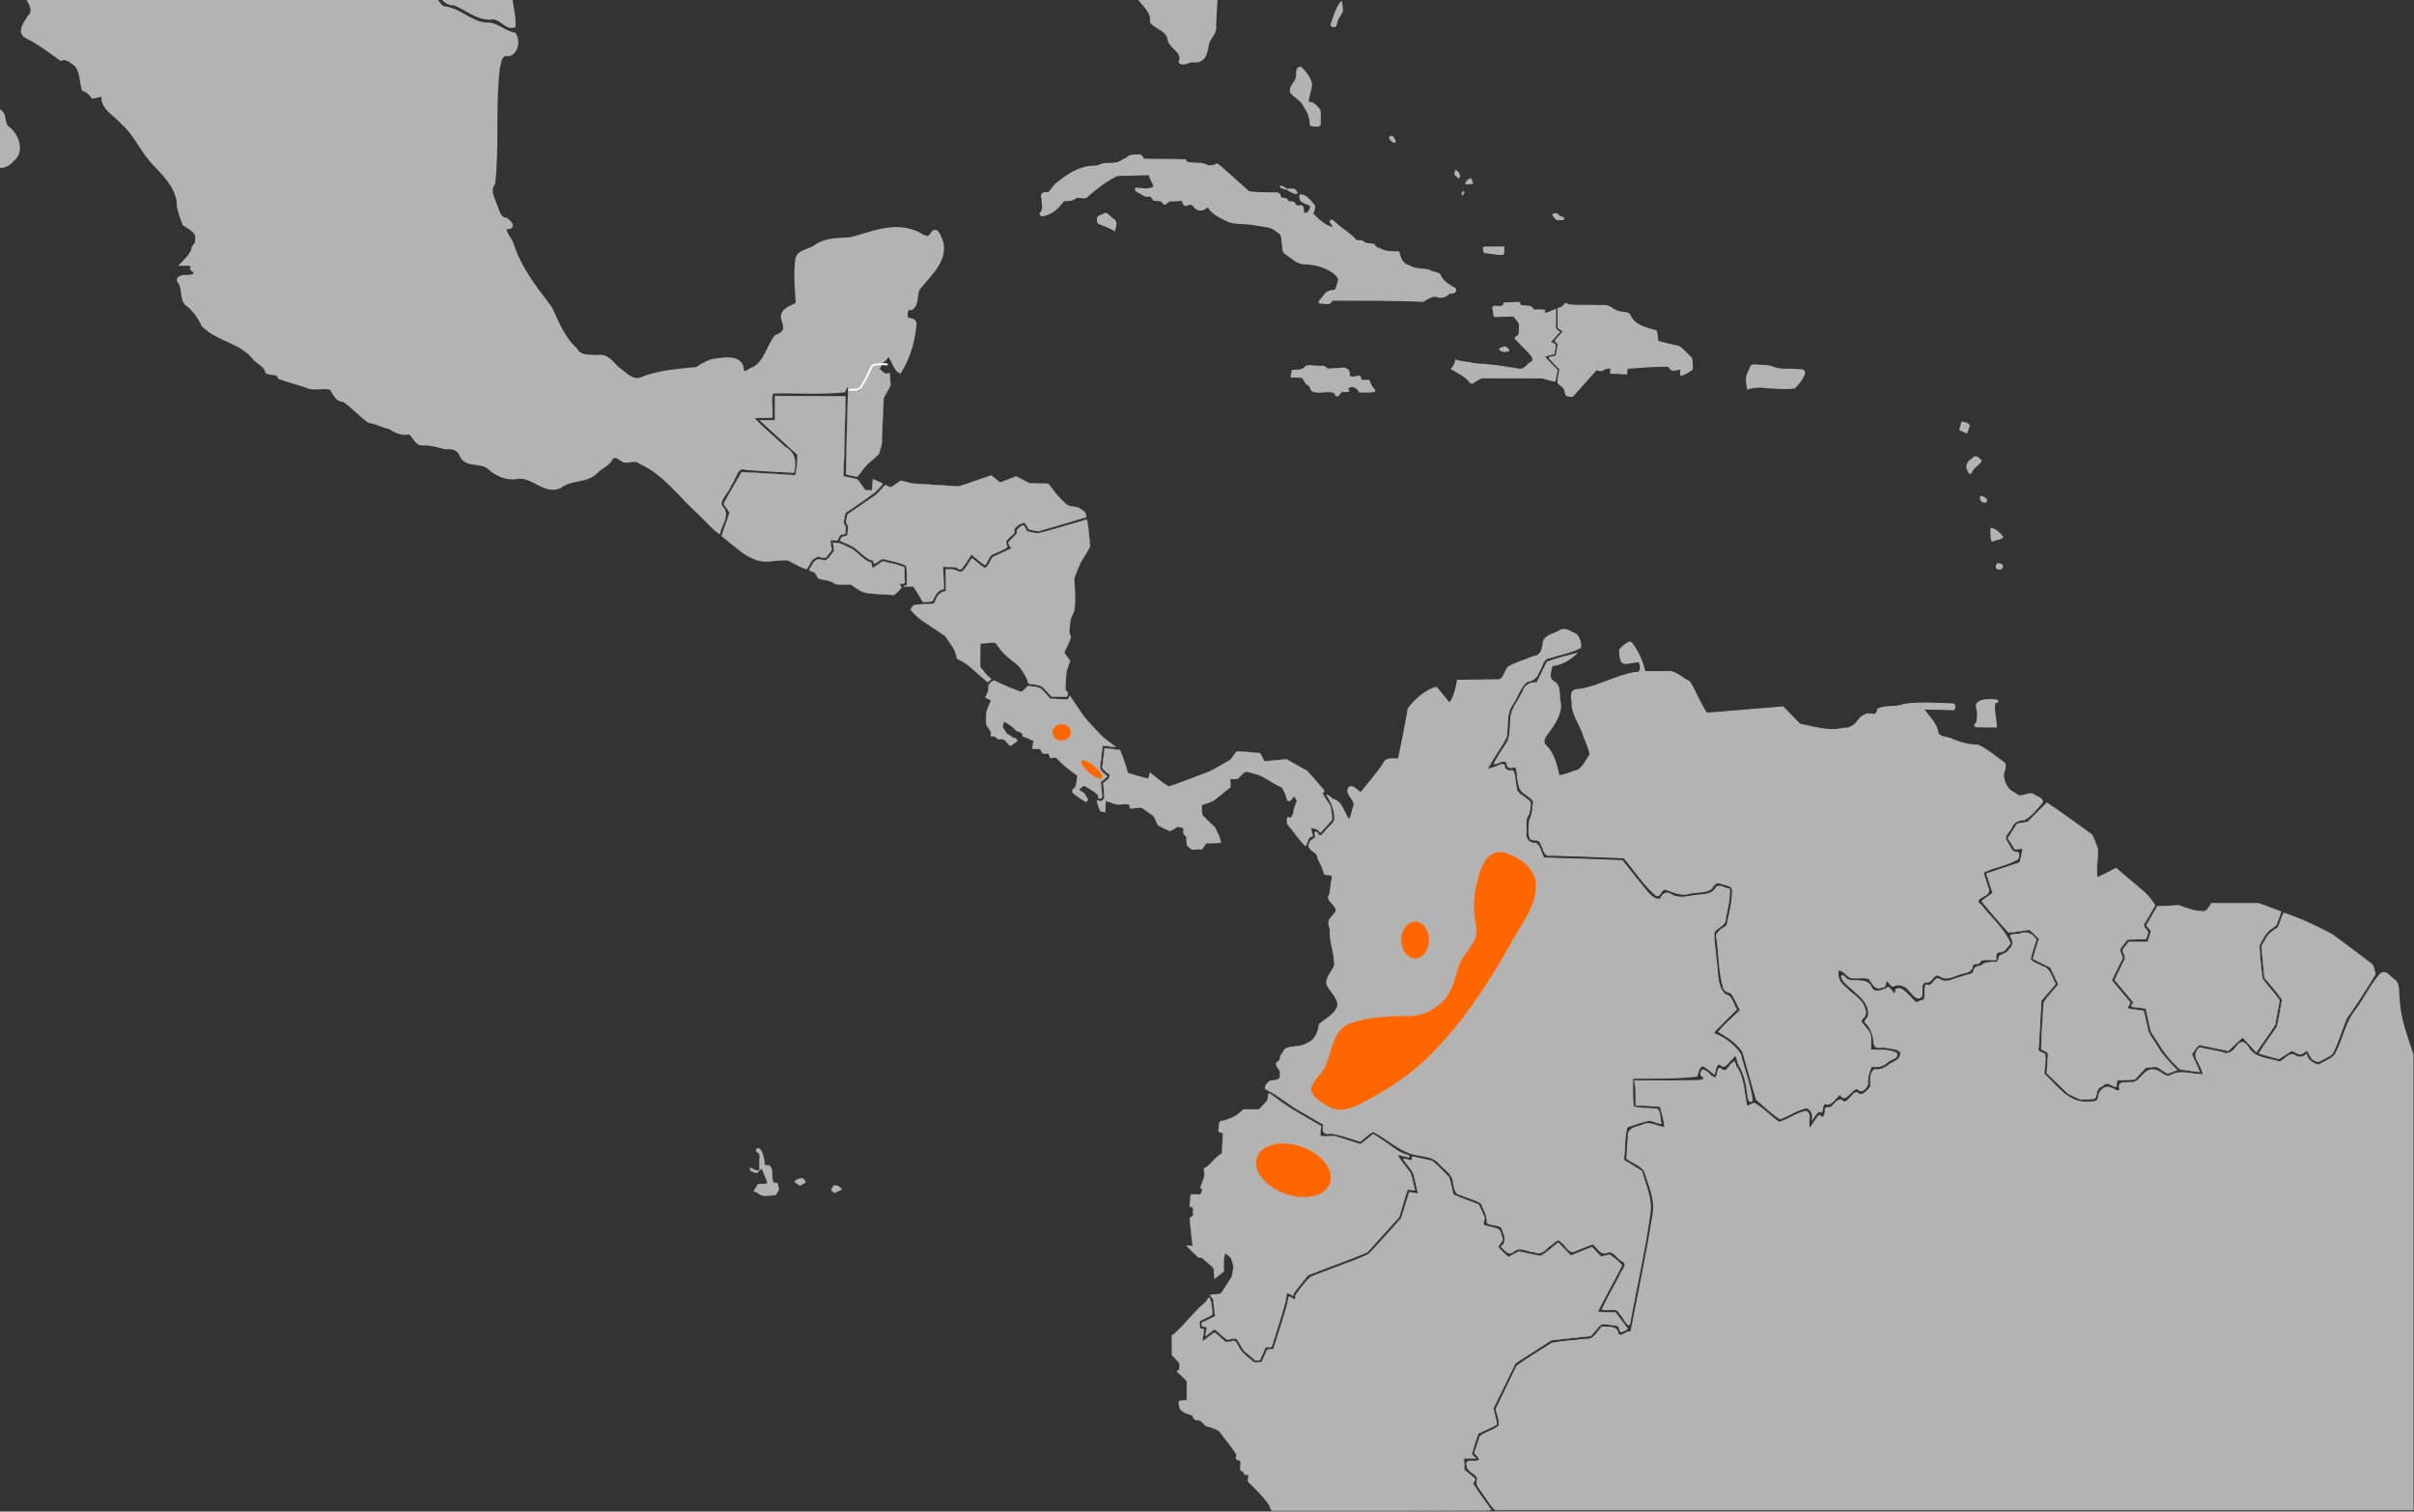 <?xml version="1.0" encoding="UTF-8" standalone="no"?>
<svg
   width="385.763mm"
   height="241.565mm"
   viewBox="0 0 385.763 241.565"
   version="1.1"
   id="svg8"
   inkscape:version="1.1.1 (3bf5ae0d25, 2021-09-20)"
   sodipodi:docname="Cypseloides_cherriei_map.svg"
   xmlns:inkscape="http://www.inkscape.org/namespaces/inkscape"
   xmlns:sodipodi="http://sodipodi.sourceforge.net/DTD/sodipodi-0.dtd"
   xmlns="http://www.w3.org/2000/svg"
   xmlns:svg="http://www.w3.org/2000/svg"
   xmlns:rdf="http://www.w3.org/1999/02/22-rdf-syntax-ns#"
   xmlns:cc="http://creativecommons.org/ns#"
   xmlns:dc="http://purl.org/dc/elements/1.1/">
  <rect x="0" y="0" width="385.763" height="241.565" fill="#333333" stroke="none"/>
  <defs
     id="defs2" />
  <sodipodi:namedview
     id="base"
     pagecolor="#ffffff"
     bordercolor="#666666"
     borderopacity="1.0"
     inkscape:pageopacity="0.0"
     inkscape:pageshadow="2"
     inkscape:zoom="1.4"
     inkscape:cx="491.07143"
     inkscape:cy="529.64286"
     inkscape:document-units="mm"
     inkscape:current-layer="layer2"
     showgrid="false"
     inkscape:window-width="1920"
     inkscape:window-height="1027"
     inkscape:window-x="-8"
     inkscape:window-y="22"
     inkscape:window-maximized="1"
     showguides="false"
     inkscape:document-rotation="0"
     inkscape:pagecheckerboard="0">
    <inkscape:grid
       type="xygrid"
       id="grid1410" />
  </sodipodi:namedview>
  <g
     inkscape:groupmode="layer"
     id="layer2"
     inkscape:label="Calque 2"
     style="display:inline">
    <path
       style="fill:none;stroke:#000000;stroke-width:0.317px;stroke-linecap:butt;stroke-linejoin:miter;stroke-opacity:1"
       d="m 158.272,108.177 v 0"
       id="path1416"
       inkscape:connector-curvature="0" />
    <path
       style="fill:#b3b3b3;stroke:#b3b3b3;stroke-width:0.317px;stroke-linecap:butt;stroke-linejoin:miter;stroke-opacity:1"
       d="m 313.592,67.545 c 0,0 0.948,0.172 1.004,0.401 0.056,0.229 -0.335,1.146 -0.335,1.146 l -1.004,-0.458 z"
       id="path1478"
       inkscape:connector-curvature="0" />
    <path
       style="opacity:1;fill:#b3b3b3;fill-opacity:1;stroke:#b3b3b3;stroke-width:0.227;stroke-miterlimit:4;stroke-dasharray:none;stroke-opacity:1"
       d="m -15.967,-19.388 c -0.72,0.104 -0.909,1.086 -0.821,1.679 0.49,0.283 1.283,0.139 1.253,-0.571 0.006,-0.351 0.019,-1.049 -0.431,-1.108 z"
       id="path1480"
       inkscape:connector-curvature="0" />
    <path
       style="opacity:1;fill:#b3b3b3;fill-opacity:1;stroke:#b3b3b3;stroke-width:0.227;stroke-miterlimit:4;stroke-dasharray:none;stroke-opacity:1"
       d="m -22.643,-21.605 c -0.083,0.791 0.656,1.38 1.237,1.749 0.163,-0.39 0.096,-0.898 -0.354,-1.034 -0.303,-0.221 -0.55,-0.549 -0.882,-0.715 z"
       id="path1482"
       inkscape:connector-curvature="0" />
    <path
       style="opacity:1;fill:#b3b3b3;fill-opacity:1;stroke:#b3b3b3;stroke-width:0.227;stroke-miterlimit:4;stroke-dasharray:none;stroke-opacity:1"
       d="m 204.384,-1.278 c -0.089,0.375 -0.315,1.122 0.344,1.012 0.456,0.154 0.869,-1.8293e-4 1.105,-0.409 1.015,-0.269 2.149,0.107 3.135,-0.242 0.17,-0.412 -0.572,-0.135 -0.754,-0.263 -0.759,-0.11 -1.658,0.009 -2.219,-0.613 -0.486,-0.015 -1.476,-0.454 -1.549,0.19 -0.021,0.108 -0.042,0.216 -0.064,0.324 z"
       id="path1484"
       inkscape:connector-curvature="0" />
    <path
       style="opacity:1;fill:#b3b3b3;fill-opacity:1;stroke:#b3b3b3;stroke-width:0.227;stroke-miterlimit:4;stroke-dasharray:none;stroke-opacity:1"
       d="M 214.057,0.684 C 213.422,1.691 213.109,2.888 212.706,4.002 c 0.179,0.305 0.841,0.35 0.829,-0.162 0.084,-0.777 0.614,-1.345 0.944,-1.996 0.078,-0.496 -0.071,-0.993 -0.126,-1.484 -0.099,0.108 -0.198,0.216 -0.296,0.324 z"
       id="path1486"
       inkscape:connector-curvature="0" />
    <path
       style="opacity:1;fill:#b3b3b3;fill-opacity:1;stroke:#b3b3b3;stroke-width:0.227;stroke-miterlimit:4;stroke-dasharray:none;stroke-opacity:1"
       d="m 207.727,10.774 c -0.742,0.178 -0.369,1.223 -0.578,1.78 -0.256,0.767 -1.19,1.328 -0.841,2.26 0.637,0.758 1.658,1.167 2.082,2.14 0.613,0.893 1.063,1.906 1.02,3.021 0.253,0.124 1.643,0.392 1.539,-0.228 -0.053,-0.724 0.101,-1.532 -0.08,-2.204 -0.505,-0.528 -1.001,-1.334 -1.845,-1.12 -0.018,-1.032 0.494,-1.968 0.552,-2.974 -0.233,-1.016 -0.929,-1.906 -1.639,-2.624 -0.063,-0.037 -0.136,-0.058 -0.209,-0.051 z"
       id="path1488"
       inkscape:connector-curvature="0" />
    <path
       style="opacity:1;fill:#b3b3b3;fill-opacity:1;stroke:#b3b3b3;stroke-width:0.227;stroke-miterlimit:4;stroke-dasharray:none;stroke-opacity:1"
       d="m 181.725,24.793 c -0.582,0.034 -1.331,-0.022 -1.678,0.534 -0.627,0.122 -1.065,0.735 -1.753,0.729 -0.759,0.219 -1.621,-0.062 -2.336,0.259 -0.731,0.45 -1.723,0.158 -2.531,0.451 -1.717,0.406 -3.21,1.461 -4.578,2.568 -0.576,0.391 -0.786,1.199 -1.394,1.51 -0.774,-0.102 -1.191,0.055 -0.905,0.935 -0.018,0.771 0.371,1.735 -0.309,2.312 -0.046,0.582 0.746,0.317 1.052,0.185 1.117,-0.382 1.989,-1.274 2.66,-2.217 0.675,-0.054 1.409,0.035 1.964,-0.477 0.638,-0.338 1.464,0.402 1.938,-0.322 1.435,-1.246 2.982,-2.44 4.682,-3.237 1.717,-0.047 3.435,-0.094 5.152,-0.142 0.092,0.711 0.601,1.278 0.771,1.937 -0.874,0.703 -1.977,0.297 -2.964,0.27 -0.193,0.42 0.541,0.639 0.812,0.798 0.401,0.23 0.729,0.554 1.237,0.439 0.504,-0.154 0.581,0.377 0.835,0.636 0.557,0.099 1.275,-0.083 1.576,0.577 0.318,0.324 0.712,-0.641 1.258,-0.442 0.575,-0.052 1.152,-0.077 1.728,-0.117 0.091,0.417 0.254,1.07 0.816,0.741 0.436,-0.202 0.901,-0.105 1.122,0.351 0.447,0.538 1.211,0.648 1.752,0.177 0.285,-0.179 0.643,-0.286 0.695,0.178 0.821,0.981 2.049,1.52 3.184,2.026 1.396,0.376 2.874,0.166 4.287,0.493 1.079,0.262 2.321,0.118 3.167,0.971 0.743,0.301 0.947,0.937 0.937,1.707 0.189,0.683 -0.074,1.674 0.697,2.015 0.92,0.617 1.771,1.543 2.956,1.497 1.396,0.06 2.773,0.366 3.996,1.085 0.583,0.318 1.201,0.801 1.405,1.458 -0.117,0.588 -0.335,1.148 -0.514,1.718 -0.709,0.048 -1.472,0.189 -1.861,0.879 -0.263,0.448 -1.392,1.261 -0.273,1.137 0.552,0.06 1.341,0.292 1.546,-0.469 4.852,0.021 9.707,-0.033 14.556,0.19 0.761,-0.382 1.534,-1.099 2.432,-0.695 0.615,0.114 1.301,-0.026 1.672,-0.57 0.427,-0.094 1.277,0.039 1.034,-0.706 -0.959,-0.577 -2.044,-1.138 -2.461,-2.275 -0.506,-0.368 -1.205,-0.346 -1.737,-0.691 -1.031,-0.252 -2.171,-0.078 -3.099,-0.667 -1.052,-0.19 -1.561,-1.259 -1.72,-2.241 -1.034,-0.074 -2.164,0.099 -3.054,-0.555 -0.438,0.025 -0.711,-0.274 -0.914,-0.634 -0.597,-0.182 -1.314,-0.01 -1.816,-0.515 -0.408,-0.234 -0.955,0.137 -1.257,-0.374 -1.032,-1.091 -2.374,-1.793 -3.418,-2.869 -0.19,-0.247 -0.707,-0.093 -0.386,0.235 0.08,0.257 0.536,0.648 0.424,0.86 -1.359,-0.274 -2.434,-1.303 -3.367,-2.273 0.18,-0.517 0.564,-1.161 0.033,-1.623 -0.566,-0.53 -1.162,-1.506 -2.029,-1.335 -0.019,0.463 0.052,0.982 0.577,1.106 0.32,0.267 0.997,0.299 1.154,0.664 -0.012,0.534 -0.489,1.359 -1.078,1.116 -0.319,-0.395 0.061,-1.396 -0.696,-1.164 -0.37,0.07 -0.705,-0.051 -0.83,-0.419 -0.27,-0.421 -0.987,-0.034 -1.164,-0.46 -0.071,-0.542 -0.952,-0.062 -1.103,-0.625 -0.153,-0.859 -1.024,-0.487 -1.632,-0.569 -1.152,-0.049 -2.373,0.047 -3.474,-0.236 -1.648,-1.463 -3.251,-2.981 -4.954,-4.378 -0.645,0.261 -1.352,0.495 -1.982,0.054 -0.963,-0.335 -2.065,-0.052 -2.995,-0.394 0.048,-0.56 -0.784,-0.267 -1.108,-0.366 -1.912,-0.032 -3.824,-0.038 -5.735,-0.058 -0.17,-0.505 -0.443,-0.797 -0.999,-0.681 z"
       id="path1490"
       inkscape:connector-curvature="0" />
    <path
       style="opacity:1;fill:#b3b3b3;fill-opacity:1;stroke:#b3b3b3;stroke-width:0.227;stroke-miterlimit:4;stroke-dasharray:none;stroke-opacity:1"
       d="m 176.038,34.421 c -0.729,0.109 -0.773,0.681 -0.483,1.266 0.856,0.289 1.737,0.639 2.535,1.114 0.144,-0.692 0.508,-1.459 -0.311,-1.829 -0.468,-0.266 -0.884,-1.168 -1.452,-0.692 -0.096,0.047 -0.193,0.094 -0.289,0.141 z"
       id="path1492"
       inkscape:connector-curvature="0" />
    <path
       style="opacity:1;fill:#b3b3b3;fill-opacity:1;stroke:#b3b3b3;stroke-width:0.227;stroke-miterlimit:4;stroke-dasharray:none;stroke-opacity:1"
       d="m 222.366,21.823 c -0.632,0.024 -0.037,0.681 0.236,0.794 0.369,0.267 0.399,-0.1 0.175,-0.348 -0.101,-0.159 -0.176,-0.464 -0.411,-0.446 z"
       id="path1494"
       inkscape:connector-curvature="0" />
    <path
       style="opacity:1;fill:#b3b3b3;fill-opacity:1;stroke:#b3b3b3;stroke-width:0.16;stroke-miterlimit:4;stroke-dasharray:none;stroke-opacity:1"
       d="m 206.239,30.596 c 0.303,0.153 0.777,0.472 1.06,0.224 -0.191,-0.466 -0.52,-0.709 -1.019,-0.584 -0.739,-0.069 -0.737,0.052 -0.072,0.342 z"
       id="path1496"
       inkscape:connector-curvature="0" />
    <path
       style="opacity:1;fill:#b3b3b3;fill-opacity:1;stroke:#b3b3b3;stroke-width:0.16;stroke-miterlimit:4;stroke-dasharray:none;stroke-opacity:1"
       d="m 204.63,29.742 c -0.159,0.261 0.403,0.307 0.555,0.401 0.103,0.066 0.616,0.162 0.262,-0.04 -0.252,-0.15 -0.521,-0.332 -0.816,-0.361 z"
       id="path1498"
       inkscape:connector-curvature="0" />
    <path
       style="opacity:1;fill:#b3b3b3;fill-opacity:1;stroke:#b3b3b3;stroke-width:0.16;stroke-miterlimit:4;stroke-dasharray:none;stroke-opacity:1"
       d="m 232.527,27.539 c -0.202,0.426 0.376,0.74 0.641,0.896 0.185,-0.48 -0.089,-0.927 -0.497,-1.158 -0.101,-0.154 -0.093,0.221 -0.144,0.262 z"
       id="path1500"
       inkscape:connector-curvature="0" />
    <path
       style="opacity:1;fill:#b3b3b3;fill-opacity:1;stroke:#b3b3b3;stroke-width:0.16;stroke-miterlimit:4;stroke-dasharray:none;stroke-opacity:1"
       d="m 234.987,28.537 c -0.286,0.185 -0.72,0.451 -0.74,0.829 0.222,0.093 0.554,-0.082 0.816,-0.021 0.502,0.122 0.053,-0.551 -0.034,-0.792 -0.01,-0.013 -0.026,-0.024 -0.043,-0.017 z"
       id="path1502"
       inkscape:connector-curvature="0" />
    <path
       style="opacity:1;fill:#b3b3b3;fill-opacity:1;stroke:#b3b3b3;stroke-width:0.16;stroke-miterlimit:4;stroke-dasharray:none;stroke-opacity:1"
       d="m 233.913,30.646 c -0.207,0.031 -0.385,0.301 -0.195,0.465 0.009,-0.098 0.326,-0.384 0.195,-0.465 z"
       id="path1504"
       inkscape:connector-curvature="0" />
    <path
       style="opacity:1;fill:#b3b3b3;fill-opacity:1;stroke:#b3b3b3;stroke-width:0.16;stroke-miterlimit:4;stroke-dasharray:none;stroke-opacity:1"
       d="m 238.134,39.477 c -0.352,0.055 -0.817,-0.095 -1.114,0.107 0.114,0.313 -0.008,0.948 0.512,0.826 0.888,0.057 1.792,0.332 2.676,0.226 0.194,-0.331 0.057,-0.788 0.103,-1.159 -0.726,2.09e-4 -1.451,-6.42e-4 -2.177,6.42e-4 z"
       id="path1506"
       inkscape:connector-curvature="0" />
    <path
       style="opacity:1;fill:#b3b3b3;fill-opacity:1;stroke:#b3b3b3;stroke-width:0.16;stroke-miterlimit:4;stroke-dasharray:none;stroke-opacity:1"
       d="m 248.598,34.155 c -0.199,0.018 -0.694,0.059 -0.349,0.346 0.238,0.388 0.502,0.746 0.999,0.599 0.199,-0.003 0.821,0.062 0.625,-0.305 -0.312,-0.12 -0.682,-0.152 -0.897,-0.475 -0.1,-0.104 -0.23,-0.19 -0.379,-0.165 z"
       id="path1508"
       inkscape:connector-curvature="0" />
    <path
       style="opacity:1;fill:#b3b3b3;fill-opacity:1;stroke:#b3b3b3;stroke-width:0.16;stroke-miterlimit:4;stroke-dasharray:none;stroke-opacity:1"
       d="m 208.481,58.757 c -0.493,0.559 -1.321,0.313 -1.966,0.454 -0.027,0.337 -0.268,0.763 -0.162,1.068 0.577,-0.096 1.176,0.036 1.76,0.047 0.342,0.474 0.592,1.146 1.164,1.343 0.159,0.366 0.234,0.839 0.701,0.923 1.028,0.269 2.132,-0.195 3.154,0.114 0.254,0.159 0.389,0.865 0.771,0.466 0.277,-0.305 0.437,-0.766 0.93,-0.597 0.516,0.027 0.991,0.079 0.485,-0.453 0.137,-0.182 0.625,-0.445 0.878,-0.352 0.436,0.159 0.885,0.398 1.035,0.886 0.819,-0.048 1.69,0.108 2.478,-0.127 0.012,-0.343 -0.448,-0.575 -0.562,-0.9 -0.283,-0.309 -0.136,-1.028 -0.71,-0.837 -0.301,-0.064 -0.929,0.165 -1.004,-0.278 0.073,-0.498 -0.526,-0.426 -0.816,-0.303 -0.332,0.115 -0.679,0.035 -1,-0.073 0.006,-0.416 0.095,-0.966 -0.398,-1.134 -0.446,-0.374 -1.076,-0.045 -1.605,-0.104 -0.511,-0.016 -1.094,0.152 -1.562,0.027 -0.391,-0.614 -1.205,-0.328 -1.796,-0.435 -0.495,0.023 -1.053,-0.121 -1.511,0.002 -0.088,0.088 -0.176,0.176 -0.264,0.264 z"
       id="path1510"
       inkscape:connector-curvature="0" />
    <path
       style="opacity:1;fill:#b3b3b3;fill-opacity:1;stroke:#b3b3b3;stroke-width:0.16;stroke-miterlimit:4;stroke-dasharray:none;stroke-opacity:1"
       d="m 240.502,55.442 c -0.291,0.07 -0.684,0.129 -0.892,0.333 0.314,0.429 0.828,0.475 1.295,0.331 0.529,0.044 -0.06,-0.456 -0.246,-0.615 -0.047,-0.029 -0.101,-0.054 -0.157,-0.048 z"
       id="path1512"
       inkscape:connector-curvature="0" />
    <path
       style="opacity:1;fill:#b3b3b3;fill-opacity:1;stroke:#b3b3b3;stroke-width:0.16;stroke-miterlimit:4;stroke-dasharray:none;stroke-opacity:1"
       d="m 242.243,48.333 c -0.623,0.013 -1.244,0.053 -1.867,0.081 -0.09,0.604 -0.558,0.594 -1.05,0.544 -0.562,-0.076 -1.003,-0.045 -0.703,0.641 0.137,0.383 -0.084,1.21 0.542,0.989 0.894,-0.031 1.789,-0.062 2.683,-0.093 0.438,0.555 1.145,1.096 0.956,1.91 -0.093,0.479 0.134,1.136 -0.409,1.367 -0.699,0.28 0.168,0.667 0.388,1.01 0.703,0.799 1.59,1.459 2.141,2.382 0.116,0.37 -0.071,0.795 -0.475,0.831 -0.371,0.27 -0.6,0.728 -1.06,0.895 -0.606,0.289 -1.29,-0.086 -1.921,-0.103 -1.899,-0.342 -3.819,-0.546 -5.742,-0.652 -1.02,-0.262 -2.129,-0.275 -3.112,-0.588 -0.043,0.548 -0.348,0.997 -0.667,1.415 0.992,0.587 2.064,1.077 2.844,1.972 0.235,0.413 0.543,0.359 0.856,0.072 0.537,-0.291 1.027,-0.761 1.676,-0.619 3.058,0.014 6.124,-0.029 9.178,0.021 0.663,0.162 1.332,0.428 1.999,0.502 0.151,-0.58 0.229,-1.177 0.341,-1.766 -0.683,-0.724 -1.424,-1.417 -2.059,-2.174 0.501,-0.192 1.034,-0.279 1.551,-0.416 0.032,-0.488 0.283,-1.002 0.203,-1.477 -0.183,-0.22 -0.657,-0.214 -0.718,-0.51 0.501,-0.484 0.944,-1.031 1.415,-1.547 -0.516,-0.211 -0.774,-0.567 -0.641,-1.145 0,-0.806 0,-1.612 0,-2.418 -0.567,0.177 -1.107,0.571 -1.699,0.606 -0.267,-0.128 -0.075,-0.357 -0.028,-0.497 -0.6,-0.083 -1.216,-0.017 -1.823,-0.038 -0.16,-0.42 -0.526,-0.647 -0.963,-0.596 -0.382,-0.092 -0.906,0.049 -1.209,-0.233 0.069,-0.218 -0.008,-0.458 -0.286,-0.364 -0.115,-0.002 -0.23,-6.42e-4 -0.345,6.41e-4 z"
       id="path1514"
       inkscape:connector-curvature="0" />
    <path
       style="opacity:1;fill:#b3b3b3;fill-opacity:1;stroke:#b3b3b3;stroke-width:0.16;stroke-miterlimit:4;stroke-dasharray:none;stroke-opacity:1"
       d="m 249.962,48.743 c -0.255,0.29 -0.612,0.451 -0.972,0.554 0,1.037 0,2.074 0,3.112 0.226,0.194 0.684,0.295 0.771,0.589 -0.347,0.561 -0.975,0.954 -1.23,1.554 0.266,0.208 0.646,0.376 0.419,0.782 -0.096,0.513 -0.192,1.026 -0.289,1.539 -0.277,0.172 -1.38,0.102 -1.022,0.46 0.54,0.556 1.08,1.113 1.62,1.669 -0.089,0.724 -0.317,1.462 -0.305,2.184 0.374,0.455 1.078,0.651 1.127,1.341 0.07,0.321 0.121,0.787 0.557,0.744 0.322,0.063 0.704,0.196 0.89,-0.187 1.23,-1.308 2.377,-2.697 3.598,-4.013 0.378,0.116 0.823,0.349 1.139,-0.022 0.352,-0.158 0.795,-0.247 1.155,-0.245 0.098,0.323 -0.318,1.003 0.248,0.852 0.756,0.013 1.512,0.066 2.267,0.105 0.057,-0.288 0,-0.655 0.155,-0.9 2.137,-0.173 4.283,-0.337 6.427,-0.342 0.337,0.139 0.47,0.771 0.942,0.636 0.359,0.021 0.944,-0.223 1.156,-0.082 0.008,0.283 -0.121,0.669 -0.019,0.906 0.7,-0.144 1.309,-0.567 1.872,-0.998 -0.071,-0.582 2.2e-4,-1.231 -0.158,-1.772 -0.671,-0.618 -1.258,-1.368 -2.03,-1.851 -1.118,-0.257 -2.24,-0.5 -3.342,-0.826 -0.055,-0.547 -0.099,-1.097 -0.213,-1.635 -1.385,-0.452 -3.013,-0.704 -3.95,-1.971 -0.239,-0.406 -0.405,-1.02 -0.992,-0.947 -0.803,-0.105 -1.625,-0.244 -2.272,-0.787 -0.789,-0.582 -1.81,-0.298 -2.712,-0.39 -1.385,-0.052 -2.788,0.086 -4.163,-0.093 -0.328,-0.197 -0.403,-0.411 -0.675,0.034 z"
       id="path1516"
       inkscape:connector-curvature="0" />
    <path
       style="opacity:1;fill:#b3b3b3;fill-opacity:1;stroke:#b3b3b3;stroke-width:0.227;stroke-miterlimit:4;stroke-dasharray:none;stroke-opacity:1"
       d="m 280.089,58.362 c -0.423,0.054 -0.397,0.758 -0.637,1.049 -0.525,0.828 -0.311,1.835 -0.155,2.72 1.049,-0.325 2.137,-0.369 3.217,-0.18 1.416,0.066 2.869,0.233 4.269,0.019 0.622,-0.662 1.267,-1.418 1.564,-2.29 0.023,-0.841 -0.868,-0.505 -1.402,-0.597 -1.138,-0.115 -2.351,0.079 -3.441,-0.298 -0.866,-0.482 -1.949,-0.297 -2.907,-0.418 -0.17,-0.006 -0.339,-0.008 -0.509,-0.004 z"
       id="path1518"
       inkscape:connector-curvature="0" />
    <path
       style="opacity:1;fill:#b3b3b3;fill-opacity:1;stroke:#b3b3b3;stroke-width:0.321;stroke-miterlimit:4;stroke-dasharray:none;stroke-opacity:1"
       d="m 317.735,111.89 c -0.61,0.016 -1.685,0.149 -1.849,0.838 0.248,0.905 0.31,2.011 0.013,2.905 -0.436,0.135 -0.303,0.521 0.146,0.423 0.966,0.076 1.937,0.032 2.905,0.044 -0.035,-1.27 -0.486,-2.614 -0.239,-3.853 0.18,0.017 0.803,-0.184 0.326,-0.292 -0.429,-0.077 -0.867,-0.071 -1.301,-0.066 z"
       id="path1520"
       inkscape:connector-curvature="0" />
    <path
       style="opacity:1;fill:#b3b3b3;fill-opacity:1;stroke:#b3b3b3;stroke-width:0.227;stroke-miterlimit:4;stroke-dasharray:none;stroke-opacity:1"
       d="m 315.104,73.421 c -0.624,0.336 -1.053,1.135 -0.569,1.785 0.155,0.583 0.417,0.57 0.587,0.012 0.363,-0.633 1.094,-0.971 1.456,-1.569 -0.467,-0.479 -0.913,-0.994 -1.434,-0.257 z"
       id="path1522"
       inkscape:connector-curvature="0" />
    <path
       style="opacity:1;fill:#b3b3b3;fill-opacity:1;stroke:#b3b3b3;stroke-width:0.227;stroke-miterlimit:4;stroke-dasharray:none;stroke-opacity:1"
       d="m 316.657,79.341 c -0.541,0.357 0.382,1.283 0.788,0.722 0.013,-0.322 -0.514,-0.637 -0.788,-0.722 z"
       id="path1524"
       inkscape:connector-curvature="0" />
    <path
       style="opacity:1;fill:#b3b3b3;fill-opacity:1;stroke:#b3b3b3;stroke-width:0.227;stroke-miterlimit:4;stroke-dasharray:none;stroke-opacity:1"
       d="m 318.173,84.432 c 0.06,0.644 -0.097,1.43 0.187,2.001 0.525,-0.212 1.199,-0.236 1.642,-0.574 -0.388,-0.672 -1.114,-1.183 -1.829,-1.427 z"
       id="path1526"
       inkscape:connector-curvature="0" />
    <path
       style="opacity:1;fill:#b3b3b3;fill-opacity:1;stroke:#b3b3b3;stroke-width:0.227;stroke-miterlimit:4;stroke-dasharray:none;stroke-opacity:1"
       d="m 319.258,90.087 c -0.251,0.213 -0.399,0.893 0.149,0.791 0.402,0.291 0.891,-0.592 0.306,-0.659 -0.144,-0.062 -0.296,-0.134 -0.455,-0.132 z"
       id="path1528"
       inkscape:connector-curvature="0" />
    <path
       style="opacity:1;fill:#b3b3b3;fill-opacity:1;stroke:#b3b3b3;stroke-width:0.568;stroke-miterlimit:4;stroke-dasharray:none;stroke-opacity:1"
       d="m -47.996,-50.607 c 0.584,1.084 0.279,2.613 1.08,3.527 4.677,-0.039 9.355,-0.847 14.031,-1.198 0.505,0.203 2.27,-0.731 1.974,0.273 -0.217,0.641 -0.642,1.734 0.422,1.777 7.667,2.998 15.349,5.973 23.097,8.74 5.951,-0.008 11.902,-0.046 17.853,-0.071 0.336,-1.053 -0.732,-3.366 0.663,-3.469 3.696,-0.328 7.417,-0.147 11.123,-0.198 2.59,2.58 4.806,5.614 7.707,7.836 1.109,0.629 2.691,0.633 2.863,2.223 1.122,2.691 2.243,5.382 3.365,8.072 2.622,1.196 5.147,2.77 7.877,3.631 1.777,-1.302 2.059,-3.872 2.94,-5.8 0.751,-0.058 1.755,-0.049 1.991,-0.971 1.144,-0.131 2.229,0.879 3.448,0.512 1.366,-0.264 2.646,-0.275 3.547,0.981 1.315,1.293 3.067,2.249 4.101,3.758 1.963,4.771 3.982,9.893 8.106,13.139 0.832,1.894 -0.018,4.282 1.478,5.96 0.66,1.149 1.457,2.532 2.939,2.46 2.05,0.796 3.82,2.565 6.167,2.254 1.253,-0.059 2.144,1.706 3.333,1.297 0.116,-1.817 -0.619,-3.661 -0.574,-5.519 -0.274,-1.316 0.435,-3.2 -1.141,-3.75 -0.622,-0.336 -1.556,-1.136 -0.154,-0.854 1.536,0.395 2.288,0.03 1.742,-1.701 0.15,-0.96 -0.843,-2.955 0.712,-2.602 1.122,-0.167 1.063,-1.489 1.415,-2.258 1.052,-0.264 2.162,-0.47 3.016,-1.284 0.981,-0.435 1.224,-1.293 0.377,-2.034 0.108,-0.776 1.589,-1.07 1.974,-0.245 1.069,0.57 2.334,-0.48 3.399,-0.743 2.011,-0.769 2.913,-2.948 4.756,-4.001 2.011,-1.514 4.044,-3.336 6.686,-3.315 2.066,-0.114 4.255,-1.165 6.159,0.068 1.77,0.879 3.88,1.542 5.754,0.809 -0.734,-0.719 -0.843,-2.418 0.245,-2.776 1.793,-0.513 2.455,1.551 3.697,2.373 1.366,0.769 1.901,2.563 3.518,2.893 0.791,0.341 0.787,1.727 1.638,0.535 1.088,-0.672 2.906,-1.797 3.809,-0.258 0.549,0.546 0.244,-1.23 -0.201,-1.556 -0.388,-0.247 -0.827,-1.033 0.008,-0.758 1.004,0.089 2.151,0.676 3.082,0.505 -0.663,-1.174 -0.594,-1.751 0.853,-1.928 0.932,0.06 0.96,-1.786 0.581,-1.723 -0.607,0.491 -1.89,1.294 -2.483,0.504 0.226,-0.914 -0.559,-1.528 -1.371,-1.083 -0.768,0.454 -1.978,-0.313 -1.91,-1.031 0.565,-1.448 1.372,-1.837 2.706,-1.16 3.919,0.658 7.71,-1.107 11.632,-0.771 0.386,-0.5 0.571,-1.821 1.193,-1.913 0.753,0.876 0.85,2.791 2.365,2.208 1.123,-0.026 2.539,0.068 3.051,-1.228 0.89,0.994 2.116,1.429 3.383,0.934 0.736,0.087 1.73,-0.678 2.348,-0.274 0.067,1.25 1.869,0.835 2.571,1.535 1.811,1.008 3.691,2.231 4.642,4.148 2.728,-0.594 5.046,-2.459 7.734,-3.112 2.892,1.465 4.368,4.711 6.663,6.904 0.545,0.305 1.464,0.027 1.471,0.996 0.368,1.357 0.665,2.733 1.002,4.099 -1.429,1.372 -1.166,3.492 -1.36,5.303 0.432,-0.141 1.345,-1.905 1.627,-0.875 1.299,1.438 -0.268,2.36 -0.347,3.475 0.796,2.031 2.132,3.791 3.024,5.741 0.448,1.924 2.915,2.948 2.66,5.099 0.903,0.999 2.655,1.267 2.809,2.9 0.428,1.311 2.411,1.854 1.767,3.487 0.409,0.475 1.415,-0.321 2.012,-0.208 1.663,0.206 2.01,-1.032 2.238,-2.451 0.15,-1.213 1.386,-1.859 1.18,-3.17 0.084,-3.821 0.856,-7.859 -0.823,-11.455 -0.839,-1.838 -1.835,-3.64 -1.827,-5.741 -0.015,-1.501 -0.36,-2.877 -1.374,-4 -1.492,-2.045 -2.751,-4.293 -3.061,-6.872 -0.428,-2.489 -1.434,-4.858 -1.854,-7.324 0.757,-1.89 0.428,-4.048 1.343,-5.916 0.736,-1.518 0.86,-3.811 2.551,-4.545 0.577,-1.079 0.327,-2.892 1.481,-3.552 0.326,0.138 1.295,1.205 1.287,0.325 -0.456,-0.571 -0.415,-1.515 0.524,-1.247 1.428,0.281 2.527,-0.238 3.342,-1.466 1.117,-1.324 2.451,-2.465 4.189,-2.712 1.345,-0.5 -0.645,-0.398 -1.057,-0.432 -28.202,-0.305 -56.407,-0.145 -84.611,-0.204 -54.142,-0.005 -108.284,-0.002 -162.427,-0.003 0.083,0.159 0.166,0.318 0.248,0.477 z"
       id="path1739"
       inkscape:connector-curvature="0" />
    <path
       style="opacity:1;fill:#b3b3b3;fill-opacity:1;stroke:#b3b3b3;stroke-width:0.568;stroke-miterlimit:4;stroke-dasharray:none;stroke-opacity:1"
       d="m -32.402,-47.367 c -4.606,0.608 -9.246,0.946 -13.867,1.422 0.997,0.535 1.394,1.569 1.025,2.658 -0.049,1.43 2.058,1.904 1.702,3.481 -0.281,1.1 0.854,1.468 1.08,2.37 1.106,0.976 1.087,2.506 1.718,3.723 0.95,0.787 1.444,1.901 1.228,3.169 -0.055,1.331 1.855,1.572 1.611,3.027 -0.143,2.855 2.308,4.693 4.521,5.855 2.781,1.902 5.33,4.353 7.153,7.202 -0.953,1.51 -0.251,3.429 -0.816,5.03 -1.337,0.681 -3.01,0.012 -4.465,0.037 -1.325,-0.352 -1.547,-0.156 -0.502,0.865 0.953,1.069 2.778,1.437 2.798,3.168 0.437,0.983 1.813,0.281 2.469,1.073 1.293,0.546 2.031,2.189 3.42,2.397 1.63,-0.059 1.228,-2.443 2.364,-2.996 0.896,0.426 0.774,1.407 0.442,2.154 0.263,0.841 0.621,1.675 0.659,2.561 1.324,0.671 2.659,1.442 3.968,2.159 2.309,2.558 2.669,6.478 1.51,9.674 -0.316,0.838 -0.739,2.018 0.661,1.665 0.939,-0.169 1.886,0.027 1.919,1.153 0.593,0.368 1.472,0.279 1.871,1.062 1.228,1.538 3.11,2.261 4.321,3.847 1.058,1.187 2.257,2.244 3.614,3.001 0.925,0.917 1.043,2.27 1.002,3.481 C -0.205,27.104 1.251,26.469 1.983,25.539 3.747,24.231 2.72,21.465 1.18,20.409 0.317,19.66 0.956,18.157 -0.29,17.663 -0.733,17.275 -1.606,16.407 -1.667,17.508 -2.484,17.755 -4.005,17.893 -4.489,17.457 -4.693,13.758 -6.29,10.275 -7.834,6.982 -8.482,5.769 -9.697,4.798 -9.439,3.255 -9.688,1.154 -10.286,-1.095 -12.212,-2.204 c -1.477,-1.27 -2.603,-2.936 -3.667,-4.575 -0.244,-1.468 -2.077,-1.834 -2.67,-2.89 -0.013,-1.672 0.252,-3.516 -0.883,-4.884 -0.658,-0.628 -1.937,-0.152 -2.789,-0.313 0.787,-0.524 1.478,-1.501 0.514,-2.244 -0.702,-0.696 -2.613,0.131 -2.419,-1.396 0.429,-1.563 -0.744,-2.454 -1.713,-3.432 -1.637,-1.73 -3.273,-3.461 -4.91,-5.192 -0.31,-2.513 0.306,-5.402 -1.432,-7.49 -1.07,-1.385 0.191,-3.14 0.278,-4.669 0.089,-0.7 0.237,-1.72 1.16,-1.158 1.631,0.375 2.986,1.549 4.303,2.398 0.143,-0.388 -0.471,-1.716 0.374,-1.221 1.527,0.686 2.335,2.311 3.624,3.246 0.793,0.218 2.388,-0.378 2.232,1.041 0.509,2.222 0.16,5.002 2.131,6.548 0.74,1.143 0.269,2.701 1.069,3.877 0.656,1.066 0.85,2.97 2.284,3.154 0.467,1.263 0.155,3.132 1.724,3.709 1.447,0.341 0.461,2.148 1.589,2.818 1.734,1.564 3.436,3.389 5.584,4.252 0.666,0.707 2.442,-0.213 2.312,1.244 -0.255,1.134 -0.781,2.552 0.364,3.414 0.949,1.149 2.422,1.389 3.701,1.821 0.093,0.964 0.919,1.645 0.82,2.673 0.895,0.272 2.277,-0.531 2.809,0.732 C 4.703,0.32 5.809,1.683 4.682,2.704 4.139,3.592 2.826,5.167 4.3,5.874 6.247,6.832 7.984,8.171 9.73,9.427 10.485,8.989 11.556,9.886 12.176,10.383 c 0.901,1.099 0.782,2.632 1.161,3.882 0.621,0.247 1.154,0.652 1.491,1.204 0.578,0.052 1.893,-0.823 1.66,0.412 0.288,1.699 2.137,2.55 3.151,3.784 2.187,1.917 3.2,4.812 5.321,6.808 1.709,1.826 3.65,3.829 3.585,6.562 0.219,0.95 0.545,1.891 0.888,2.768 0.931,0.63 2.338,1.189 2.003,2.647 0.106,0.725 -0.625,0.806 -0.611,1.554 -0.356,0.888 -1.072,1.534 -1.707,2.208 0.63,0.024 1.893,-0.29 1.553,0.735 1.038,0.839 0.633,1.161 -0.656,1.286 -0.576,-0.067 -2.028,0.04 -1.244,0.951 0.732,1.143 0.072,2.848 1.437,3.67 0.989,0.862 1.736,1.935 2.257,3.106 2.345,2.374 6.044,2.567 8.169,5.259 0.661,0.821 1.826,1.12 2.048,2.237 0.653,0.36 1.707,-0.081 1.993,0.869 1.532,0.586 3.18,0.915 4.717,1.525 1.154,0.332 2.607,-0.219 3.591,0.25 0.473,0.749 0.864,1.91 1.889,1.822 1.51,0.918 2.65,2.401 4.135,3.389 1.151,0.151 2.132,0.796 3.281,0.976 0.938,0.646 1.955,1.133 3.1,0.841 0.877,0.464 1.073,1.982 2.345,1.767 1.227,-0.001 2.381,0.333 3.505,0.642 1.077,-0.157 2.146,0.153 2.527,1.324 0.837,1.636 2.996,0.772 4.289,1.788 1.158,1.08 2.628,1.793 4.239,1.674 2.586,-0.756 4.61,2.56 7.176,1.432 1.715,-1.431 4.358,-0.685 5.915,-2.492 0.829,-0.719 1.898,-1.116 2.36,-2.17 0.774,-0.554 1.372,0.257 1.995,0.547 0.908,0.15 1.796,-0.473 2.639,0.264 3.834,1.702 6.343,5.345 9.41,8.107 1.017,0.941 2.042,2.162 3.067,2.937 0.333,-1.251 1.584,-2.799 0.338,-3.932 -0.665,-1.126 1.076,-2.39 1.416,-3.573 0.831,-0.969 0.996,-3.244 2.639,-2.616 2.474,0.205 4.954,0.317 7.433,0.454 0.363,-1.558 0.1,-2.852 -1.348,-3.648 -1.733,-1.651 -3.747,-3.213 -5.26,-4.985 1.008,-0.234 2.059,-0.099 3.085,-0.137 0.159,-1.212 -0.309,-3.068 0.223,-3.897 3.815,-0.105 7.672,0.216 11.463,-0.18 0.207,-0.375 0.195,-0.988 0.891,-0.671 1.586,0.784 1.972,-0.88 2.617,-2.025 0.463,-0.977 1.058,-2.143 2.313,-1.962 0.853,0.089 1.318,-1.965 1.712,-0.596 0.476,0.653 0.745,1.842 1.423,2.19 1.315,-2.142 2.107,-4.718 2.343,-7.243 0.283,-0.988 -0.54,-1.022 -1.205,-1.067 -0.28,-0.653 -0.33,-1.979 0.697,-1.79 1.192,-0.781 0.362,-2.673 1.491,-3.61 1.579,-1.972 4.091,-4.182 3.298,-7.034 -0.285,-0.547 -0.68,-2.392 -1.449,-1.261 -0.778,1.43 -1.914,-0.074 -2.989,-0.315 -3.391,-1.28 -6.843,0.324 -10.117,1.164 -1.886,0.123 -3.856,0.018 -5.506,1.159 -0.938,0.757 -2.894,0.77 -2.997,2.142 -0.31,2.351 -0.037,4.727 0.082,7.082 -1.232,0.652 -2.945,1.032 -2.187,2.812 0.478,1.425 -0.05,1.963 -1.263,2.394 -1.358,1.792 -1.722,4.51 -4.08,5.339 -0.556,0.452 -1.398,0.801 -1.352,-0.316 -0.33,-1.831 -2.776,-1.457 -4.084,-1.257 -1.171,0.108 -2.163,0.724 -3.095,1.347 -3.004,0.331 -6.065,0.483 -8.914,1.651 -1.42,0.612 -2.696,-0.962 -3.829,-1.713 -0.941,-0.929 -1.682,-2.13 -3.173,-1.813 -1.265,-0.167 -2.77,0.189 -3.483,-1.186 -1.993,-1.767 -2.932,-4.314 -4.057,-6.662 -2.386,-3.105 -4.853,-6.266 -6.094,-10.072 -0.272,-0.924 -1.253,-1.84 -1.221,-2.753 1.416,0.077 1.319,-0.477 0.273,-1.291 -1.27,-0.016 -1.44,-1.834 -1.916,-2.761 -0.378,-0.981 -0.881,-2.101 -0.119,-3.023 0.671,-6.108 0.016,-12.32 0.746,-18.428 C 79.823,9.928 79.938,8.392 81.256,8.708 82.6,8.465 82.867,6.368 82.17,5.468 80.56,5.26 79.344,3.707 77.6,3.891 75.094,3.65 73.258,1.379 70.728,1.262 69.351,0.024 68.657,-1.833 67.591,-3.338 67.461,-4.586 67.835,-6.072 67.421,-7.185 63.125,-10.536 61.121,-15.892 59.053,-20.809 c -1.599,-1.218 -3.056,-2.813 -4.739,-3.81 -1.896,-0.082 -3.851,-0.376 -5.672,0.127 -1.481,-0.297 -1.226,1.936 -1.91,2.861 -0.608,1.419 -1.55,3.773 -3.476,2.965 -2.744,-0.973 -5.275,-2.476 -7.911,-3.71 -1.265,-3.075 -2.529,-6.15 -3.794,-9.225 -3.464,-0.979 -5.452,-4.328 -7.993,-6.667 -1.009,-0.894 -1.724,-2.508 -3.289,-2.04 -2.888,0.028 -5.773,0.182 -8.658,0.299 -0.432,0.987 0.43,3.408 -0.971,3.32 -6.124,0.053 -12.286,0.331 -18.387,0.245 -8.274,-3.178 -16.624,-6.241 -24.84,-9.519 -0.116,-0.394 0.586,-1.211 0.187,-1.402 z"
       id="path1741"
       inkscape:connector-curvature="0" />
    <path
       style="opacity:1;fill:#b3b3b3;fill-opacity:1;stroke:#b3b3b3;stroke-width:0.057;stroke-miterlimit:4;stroke-dasharray:none;stroke-opacity:1"
       d="m 140.027,58.32 c -0.549,0.012 -0.712,0.679 -0.973,1.064 -0.554,1.001 -1.068,2.038 -1.658,3.011 -0.617,0.046 -1.259,-0.176 -1.861,-0.157 -0.148,4.518 -0.264,9.038 -0.336,13.558 0.594,0.16 1.219,0.314 1.818,0.386 0.665,-0.776 1.166,-1.706 1.989,-2.332 0.474,-0.446 1.02,-0.843 1.451,-1.318 0.194,-0.747 0.525,-1.47 0.468,-2.259 0.076,-2.236 0.176,-4.471 0.285,-6.706 0.356,-0.671 0.802,-1.322 1.103,-2.006 -0.059,-0.642 -0.093,-1.287 -0.131,-1.931 -0.332,0.08 -0.735,0.206 -0.992,-0.116 -0.199,-0.197 -0.511,-0.357 -0.652,-0.573 0.029,-0.209 0.572,-0.65 0.211,-0.618 -0.241,0.003 -0.482,-0.004 -0.722,-0.004 z"
       id="path1790"
       inkscape:connector-curvature="0" />
    <path
       style="opacity:1;fill:#b3b3b3;fill-opacity:1;stroke:#b3b3b3;stroke-width:0.057;stroke-miterlimit:4;stroke-dasharray:none;stroke-opacity:1"
       d="m 123.844,65.214 c 0,0.644 0,1.289 0,1.933 -0.813,0.01 -1.626,0.021 -2.438,0.031 2.006,1.843 4.043,3.66 6.032,5.517 0.038,0.91 -0.091,1.833 -0.236,2.733 0.011,0.442 -0.177,0.621 -0.598,0.489 -2.696,-0.15 -5.391,-0.348 -8.089,-0.458 -0.954,1.684 -1.964,3.345 -2.868,5.052 0.269,0.492 0.656,0.915 0.922,1.403 -0.352,1.268 -0.882,2.48 -1.23,3.747 1.225,1.006 2.429,2.046 3.722,2.96 0.85,0.487 1.737,0.961 2.721,1.059 0.773,0.18 1.564,-0.052 2.346,-0.073 0.774,-0.045 1.637,-0.273 2.324,0.228 0.793,0.416 1.589,0.895 2.449,1.127 0.378,-0.491 0.624,-1.094 0.995,-1.576 0.366,-0.141 0.695,-0.545 1.108,-0.356 0.369,0.046 0.871,0.316 1.127,-0.111 0.268,-0.332 0.525,-0.673 0.789,-1.009 -0.064,-0.522 -0.203,-1.079 -0.212,-1.583 0.368,-0.009 0.754,0.084 1.11,0.046 0.179,-0.273 0.264,-0.658 0.485,-0.873 0.262,-0.151 0.858,-0.02 0.809,-0.436 -0.019,-0.414 0.202,-0.906 -0.176,-1.203 -0.225,-0.398 -0.016,-0.898 0.044,-1.323 0.066,-0.359 0.177,-0.692 0.536,-0.832 1.462,-1.041 2.987,-1.992 4.396,-3.108 0.41,-0.396 0.833,-0.828 1.157,-1.282 -0.517,-0.237 -1.02,-0.58 -1.571,-0.701 -0.076,0.586 -0.084,1.181 -0.159,1.769 -0.357,-0.043 -0.779,0.038 -1.098,-0.079 -0.431,-0.567 -0.795,-1.214 -1.284,-1.72 -0.722,-0.178 -1.454,-0.314 -2.181,-0.469 0.159,-4.246 0.242,-8.495 0.331,-12.744 -0.207,-0.099 -0.58,-0.014 -0.843,-0.047 -3.473,-0.028 -6.947,-0.032 -10.42,-0.046 0,0.644 0,1.289 0,1.933 z"
       id="path1792"
       inkscape:connector-curvature="0" />
    <path
       style="opacity:1;fill:#b3b3b3;fill-opacity:1;stroke:#b3b3b3;stroke-width:0.057;stroke-miterlimit:4;stroke-dasharray:none;stroke-opacity:1"
       d="m 155.827,76.859 c -0.876,0.285 -1.744,0.629 -2.625,0.878 -2.491,-0.162 -4.986,-0.295 -7.474,-0.475 -0.592,-0.137 -1.183,-0.353 -1.78,-0.431 -0.56,0.303 -1.038,0.777 -1.601,1.054 -0.32,-0.046 -0.602,-0.34 -0.908,-0.347 -0.646,0.615 -1.128,1.418 -1.918,1.857 -1.356,0.935 -2.713,1.87 -4.069,2.805 -0.126,0.555 -0.474,1.269 0.023,1.74 0.12,0.341 -0.015,0.767 -0.008,1.141 -0.015,0.24 -0.023,0.57 -0.335,0.581 -0.271,0.124 -0.689,0.037 -0.751,0.421 -0.042,0.124 -0.253,0.393 2.5e-4,0.405 0.737,0.345 1.513,0.638 2.202,1.069 0.768,0.602 1.444,1.348 2.295,1.827 0.297,0.139 0.846,0.168 0.751,0.643 0.126,0.205 0.394,-0.125 0.539,-0.175 0.291,-0.165 0.559,-0.45 0.862,-0.54 1.26,0.335 2.585,0.5 3.765,1.086 0.173,0.658 0.089,1.372 0.121,2.052 1.1e-4,0.367 2.2e-4,0.734 3.1e-4,1.101 -0.14,0.056 -0.483,-0.009 -0.531,0.152 0.513,0.089 1.043,0.008 1.563,0.018 0.556,0.784 1.023,1.628 1.503,2.458 0.223,0.121 0.518,-0.047 0.766,-0.013 0.271,-0.042 0.596,0.008 0.835,-0.133 0.265,-0.643 0.592,-1.34 1.206,-1.699 0.28,-0.117 0.731,-0.086 0.569,-0.522 -0.048,-1.085 -0.086,-2.171 -0.125,-3.257 0.709,0.08 1.433,0.027 2.135,0.122 0.203,0.182 0.472,0.386 0.751,0.305 0.644,-0.709 1.11,-1.567 1.651,-2.358 0.718,0.554 1.376,1.209 2.135,1.696 0.314,-0.254 0.451,-0.712 0.677,-1.052 0.146,-0.328 0.319,-0.624 0.688,-0.7 0.739,-0.375 1.545,-0.642 2.232,-1.106 -0.09,-0.318 -0.225,-0.715 -0.176,-1.025 0.444,-0.434 0.887,-0.867 1.331,-1.301 -0.028,-0.34 -0.11,-0.701 0.246,-0.887 0.348,-0.407 0.868,-0.64 1.374,-0.712 0.297,0.304 0.41,0.79 0.692,1.072 0.512,0.083 1.026,0.242 1.536,0.281 2.532,-0.749 5.078,-1.466 7.599,-2.246 -0.064,-0.355 -0.055,-0.813 -0.433,-0.969 -0.39,-0.269 -0.739,-0.639 -1.241,-0.634 -0.432,-0.119 -0.931,-0.096 -1.319,-0.307 -0.925,-0.785 -1.759,-1.674 -2.466,-2.671 -0.241,-0.229 -0.378,-0.673 -0.689,-0.757 -0.981,-0.035 -1.977,-0.004 -2.948,-0.081 -0.699,-0.364 -1.398,-0.728 -2.097,-1.091 -0.854,0.328 -1.707,0.657 -2.561,0.985 -0.475,-0.38 -0.949,-0.761 -1.424,-1.141 -0.856,0.294 -1.713,0.588 -2.569,0.881 z"
       id="path1812"
       inkscape:connector-curvature="0" />
    <path
       style="opacity:1;fill:#b3b3b3;fill-opacity:1;stroke:#b3b3b3;stroke-width:0.057;stroke-miterlimit:4;stroke-dasharray:none;stroke-opacity:1"
       d="m 133.207,87.37 c 0.055,0.348 0.195,0.718 -0.141,0.962 -0.355,0.399 -0.612,0.953 -1.102,1.189 -0.431,0.084 -0.868,-0.163 -1.281,-0.139 -0.706,0.27 -0.975,1.049 -1.333,1.661 -0.117,0.205 0.302,0.194 0.399,0.29 0.359,0.07 0.607,0.274 0.731,0.631 0.154,0.284 0.322,0.626 0.694,0.597 0.768,0.177 1.612,0.206 2.244,0.75 0.471,0.146 1.014,0.052 1.514,0.102 0.476,0.069 1.035,-0.127 1.411,0.258 0.802,0.596 1.698,1.145 2.717,1.165 1.265,0.11 2.537,0.189 3.803,0.251 0.469,-0.316 0.821,-0.781 1.229,-1.172 -0.152,-0.277 -0.551,-0.671 0.005,-0.616 0.21,-0.019 0.58,-0.042 0.488,-0.363 -0.061,-0.758 -0.057,-1.52 -0.057,-2.28 -0.812,-0.306 -1.636,-0.567 -2.49,-0.716 -0.34,-0.053 -0.701,-0.223 -1.028,-0.202 -0.533,0.341 -1.045,0.768 -1.605,1.037 -0.114,-0.268 -0.046,-0.653 -0.202,-0.865 -1.022,-0.291 -1.723,-1.17 -2.548,-1.797 -0.576,-0.554 -1.367,-0.759 -2.057,-1.124 -0.461,-0.245 -0.988,-0.217 -1.489,-0.264 0.033,0.215 0.067,0.431 0.1,0.646 z"
       id="path1814"
       inkscape:connector-curvature="0" />
    <path
       style="opacity:1;fill:#b3b3b3;fill-opacity:1;stroke:#b3b3b3;stroke-width:0.057;stroke-miterlimit:4;stroke-dasharray:none;stroke-opacity:1"
       d="m 169.883,84.135 c -1.356,0.374 -2.698,0.827 -4.074,1.106 -0.561,-0.054 -1.109,-0.199 -1.661,-0.314 -0.184,-0.332 -0.368,-0.664 -0.551,-0.996 -0.442,0.156 -0.917,0.431 -1.121,0.875 0.129,0.34 -0.019,0.57 -0.291,0.775 -0.345,0.357 -0.69,0.713 -1.035,1.07 0.017,0.393 0.212,0.736 0.507,0.98 -1.015,0.47 -2.029,0.94 -3.044,1.409 -0.363,0.572 -0.602,1.274 -1.123,1.716 -0.409,-0.014 -0.699,-0.432 -1.031,-0.641 -0.38,-0.296 -0.756,-0.649 -1.141,-0.909 -0.511,0.701 -0.91,1.512 -1.533,2.115 -0.33,0.118 -0.76,0.022 -1.032,-0.196 -0.469,-0.203 -1.025,-0.095 -1.527,-0.164 -0.286,0.04 -0.032,0.644 -0.101,0.91 0.023,0.853 0.053,1.706 0.069,2.559 -0.636,0.131 -1.254,0.486 -1.52,1.121 -0.172,0.279 -0.224,0.694 -0.436,0.9 -0.991,0.146 -2,0.066 -2.986,0.24 -0.431,3.21e-4 -0.572,0.432 -0.744,0.755 0.674,0.743 1.378,1.465 2.238,1.983 1.115,0.771 2.276,1.492 3.369,2.285 0.503,0.82 1.154,1.558 1.531,2.452 0.127,0.365 0.187,0.769 0.336,1.118 0.795,0.377 1.56,0.823 2.205,1.44 0.883,0.76 1.759,1.528 2.639,2.291 0.188,-0.172 0.445,-0.314 0.587,-0.515 -0.724,-0.491 -1.213,-1.249 -1.779,-1.909 0.024,-1.235 -0.05,-2.478 0.044,-3.709 0.164,-0.135 0.466,-0.029 0.671,-0.092 0.575,-0.012 1.17,-0.17 1.736,-0.074 0.608,0.864 1.229,1.737 2.083,2.365 0.589,0.53 1.265,0.976 1.799,1.558 0.508,0.733 1.07,1.454 1.295,2.342 0.039,0.29 0.284,0.366 0.532,0.35 0.817,0.036 1.74,0.186 2.265,0.906 0.321,0.357 0.638,0.718 0.957,1.077 0.82,0.04 1.641,0.039 2.462,0.033 0.141,-0.302 0.336,-0.61 -0.007,-0.852 -0.377,-0.312 -0.164,-0.807 -0.178,-1.232 0.079,-0.714 0.011,-1.459 0.192,-2.151 0.176,-0.497 0.351,-0.995 0.527,-1.492 -0.306,-0.44 -0.662,-0.859 -0.929,-1.319 0.333,-0.831 0.773,-1.625 1.055,-2.471 -0.099,-0.404 -0.363,-0.767 -0.23,-1.201 0.096,-0.715 -0.004,-1.481 0.371,-2.123 0.218,-0.516 0.501,-1.016 0.454,-1.599 0.154,-1.506 -0.035,-3.026 -0.047,-4.525 0.41,-1.077 0.746,-2.198 1.405,-3.152 0.354,-0.634 0.797,-1.247 1.092,-1.896 -0.155,-1.436 -0.184,-2.897 -0.504,-4.308 -1.265,0.369 -2.529,0.739 -3.794,1.108 z"
       id="path1816"
       inkscape:connector-curvature="0" />
    <path
       style="opacity:1;fill:#b3b3b3;fill-opacity:1;stroke:#b3b3b3;stroke-width:0.057;stroke-miterlimit:4;stroke-dasharray:none;stroke-opacity:1"
       d="m 158.819,108.772 c -0.33,0.124 -0.662,0.387 -0.82,0.714 -0.038,0.475 -0.005,0.975 -0.271,1.397 -0.055,0.246 -0.466,0.626 -0.027,0.7 0.201,0.134 0.526,0.203 0.655,0.396 -0.345,0.838 -0.828,1.669 -0.77,2.614 0.031,0.403 -0.081,0.851 0.055,1.224 0.234,0.453 0.611,0.849 0.742,1.348 0.003,0.161 -0.202,0.533 0.098,0.513 0.312,-0.03 0.645,0.011 0.824,0.313 0.234,0.296 0.678,0.082 1.006,0.147 0.321,0.127 0.536,0.517 0.815,0.747 0.23,0.422 0.501,0.301 0.785,0.004 0.029,-0.02 0.057,-0.041 0.086,-0.062 0.029,-0.021 0.113,-0.056 0.141,-0.077 0.028,-0.021 0.416,-0.329 0.444,-0.35 0.028,-0.021 -0.233,-0.38 -0.205,-0.401 0.028,-0.021 -0.529,-0.086 -0.501,-0.108 0.028,-0.022 -1.084,-0.695 -1.055,-0.717 0.028,-0.022 -0.616,-0.928 -0.588,-0.949 0.028,-0.021 0.139,-0.9 0.167,-0.921 0.028,-0.021 0.575,0.338 0.603,0.317 0.029,-0.021 0.722,0.538 0.751,0.518 0.029,-0.021 0.679,0.7 0.708,0.68 0.029,-0.02 0.473,0.185 0.502,0.166 0.029,-0.02 0.379,0.276 0.409,0.257 0.029,-0.019 0.021,0.224 0.051,0.205 0.03,-0.018 -0.076,0.272 -0.046,0.254 0.03,-0.018 0.148,0.055 0.178,0.038 0.613,0.135 0.991,0.428 1.575,0.637 0.011,0.428 -0.136,0.861 -0.153,1.273 0.397,0.082 0.817,0.016 1.222,0.039 0.213,0.223 0.254,0.756 0.598,0.743 0.279,0.074 0.774,-0.188 0.844,0.211 0.109,0.171 0.148,0.628 0.441,0.484 0.318,-0.024 0.694,-0.197 0.888,0.163 0.949,1.034 2.072,1.867 3.211,2.663 -0.095,0.619 -0.159,1.259 -0.322,1.858 -0.181,0.18 -0.524,0.275 -0.464,0.605 -0.114,0.372 0.395,0.508 0.582,0.726 0.501,0.385 1.032,0.728 1.586,1.026 0.125,-0.151 0.413,-0.35 0.189,-0.555 -0.231,-0.402 -0.406,-0.873 -0.852,-1.073 -0.286,-0.198 -0.687,-0.398 -0.179,-0.61 0.275,-0.264 0.552,-0.504 0.875,-0.166 0.653,0.386 1.368,0.747 1.864,1.34 0.008,0.239 0.024,0.528 0.334,0.524 0.369,0.029 0.311,-0.475 0.288,-0.724 -0.012,-0.63 -0.13,-1.262 -0.194,-1.879 0.293,-0.336 0.724,-0.544 1.003,-0.879 0.089,-0.277 -0.348,-0.35 -0.467,-0.539 -0.237,-0.245 -0.533,-0.514 -0.653,-0.822 0.171,-1.183 0.255,-2.382 0.431,-3.561 0.19,-0.145 0.499,0.041 0.725,0.015 0.454,0.045 0.939,0.138 1.379,0.142 -0.954,-0.766 -2.02,-1.4 -2.815,-2.358 -0.763,-0.851 -1.589,-1.649 -2.306,-2.539 -0.746,-1.101 -1.493,-2.201 -2.239,-3.302 -0.137,0.323 -0.209,0.753 -0.647,0.589 -0.829,-0.03 -1.659,-0.035 -2.486,-0.114 -0.493,-0.527 -0.946,-1.115 -1.463,-1.603 -0.444,-0.174 -0.892,-0.361 -1.375,-0.327 -0.313,0.018 -0.712,-0.239 -0.914,0.115 -0.302,0.249 -0.554,0.663 -0.956,0.728 -1.32,-0.495 -2.636,-1.026 -3.901,-1.654 -0.117,-0.072 -0.245,-0.159 -0.389,-0.145 z"
       id="path1818"
       inkscape:connector-curvature="0"
       sodipodi:nodetypes="cccccccccccccsssssssssssssssccccccccccccccccccccccccccccccccccccccc" />
    <path
       style="opacity:1;fill:#b3b3b3;fill-opacity:1;stroke:#b3b3b3;stroke-width:0.057;stroke-miterlimit:4;stroke-dasharray:none;stroke-opacity:1"
       d="m 176.524,119.581 c -0.133,1.045 -0.234,2.096 -0.375,3.14 0.296,0.454 0.726,0.784 1.176,1.063 -0.024,0.319 -0.049,0.674 -0.368,0.831 -0.205,0.209 -0.531,0.352 -0.675,0.59 0.132,0.792 0.178,1.595 0.175,2.398 -0.244,0.25 -0.459,0.616 -0.831,0.36 -0.142,-0.078 -0.44,-0.088 -0.331,0.167 0.152,0.509 0.34,1.02 0.55,1.5 0.253,0.051 0.531,0.153 0.773,0.172 0.106,-0.588 -0.022,-1.234 0.098,-1.804 0.617,0.161 1.209,0.456 1.83,0.567 0.618,0.01 1.25,-0.113 1.86,-0.017 0.209,0.139 0.046,0.569 0.227,0.654 0.598,-0.076 1.201,-0.091 1.802,-0.126 0.617,0.46 1.276,0.867 1.898,1.313 0.317,0.455 0.425,1.057 0.727,1.502 0.61,0.345 1.243,0.645 1.89,0.909 0.449,-0.145 0.84,-0.422 1.222,-0.695 0.299,0.107 0.752,0.093 0.955,0.275 0.028,0.38 -0.19,0.855 0.201,1.092 0.393,0.255 0.23,0.77 0.311,1.171 -0.058,0.376 0.138,0.619 0.433,0.809 0.237,0.293 0.529,0.413 0.893,0.313 0.375,-0.024 0.751,-0.037 1.127,-0.032 0.22,-0.321 0.44,-0.642 0.659,-0.963 0.777,-0.028 1.553,-0.056 2.33,-0.083 -0.051,-0.898 -0.596,-1.651 -0.929,-2.456 -0.676,-0.651 -1.353,-1.303 -2.029,-1.954 -0.039,-0.535 -0.09,-1.069 -0.093,-1.605 0.647,-0.258 1.34,-0.43 1.958,-0.743 0.885,-0.713 1.77,-1.426 2.655,-2.139 -0.026,-0.43 -0.051,-0.86 -0.077,-1.289 0.404,-0.028 0.852,0.054 1.23,-0.04 0.416,-0.384 0.782,-0.858 1.254,-1.162 1.092,0.244 2.216,0.465 3.173,1.092 0.884,0.478 1.703,1.09 2.645,1.449 0.359,0.648 0.665,1.328 0.841,2.051 0.169,0.256 0.525,0.122 0.646,-0.117 0.165,-0.174 0.314,-0.376 0.504,-0.518 0.124,0.277 0.373,0.558 0.405,0.841 -0.281,0.528 -0.51,1.088 -0.549,1.695 -0.102,0.32 -0.206,0.712 -0.475,0.921 -0.179,0.032 -0.384,-0.176 -0.535,-0.113 -0.036,0.353 -0.07,0.747 0.004,1.081 0.926,1.1 1.725,2.313 2.709,3.36 0.101,0.136 0.328,0.237 0.345,-0.024 0.21,-0.396 0.243,-0.946 0.601,-1.235 0.213,-0.011 0.509,-0.101 0.378,-0.387 -0.066,-0.356 -0.227,-0.746 -0.242,-1.084 0.499,0.095 1.087,0.138 1.376,0.636 0.226,0.346 0.467,-0.348 0.7,-0.477 0.431,-0.503 0.925,-0.973 1.312,-1.502 -0.049,-0.717 -0.123,-1.451 -0.262,-2.147 -0.416,-0.662 -0.912,-1.292 -1.26,-1.988 0.039,-0.204 0.444,-0.396 0.169,-0.588 -0.866,-1.029 -1.74,-2.063 -2.648,-3.047 -1.105,-0.618 -2.21,-1.236 -3.315,-1.853 -1.177,0.113 -2.355,0.211 -3.53,0.338 -0.219,-0.431 -0.413,-0.887 -0.65,-1.302 -1.222,-0.133 -2.458,-0.226 -3.68,-0.308 -0.483,0.393 -0.738,1.032 -1.203,1.433 -1.102,0.599 -2.167,1.282 -3.292,1.828 -2.132,0.787 -4.249,1.635 -6.396,2.369 -1.121,-0.561 -2.044,-1.467 -3.028,-2.229 -0.161,0.294 -0.144,0.727 -0.353,0.968 -1.076,-0.275 -2.16,-0.558 -3.212,-0.904 -0.318,-1.253 -0.763,-2.475 -1.254,-3.661 -0.814,-0.116 -1.631,-0.219 -2.45,-0.294 z"
       id="path1820"
       inkscape:connector-curvature="0" />
    <path
       style="opacity:1;fill:#b3b3b3;fill-opacity:1;stroke:#b3b3b3;stroke-width:0.16;stroke-miterlimit:4;stroke-dasharray:none;stroke-opacity:1"
       d="m 248.422,101.187 c -0.836,0.322 -1.865,0.705 -1.84,1.82 -0.18,0.91 -0.389,1.82 -1.459,1.889 -1.34,0.596 -2.865,0.963 -4.093,1.696 -0.616,0.662 -0.729,2.222 -1.817,2.042 -2.101,0.029 -4.202,0.059 -6.303,0.088 -0.199,1.254 -0.546,2.609 -1.234,3.64 -0.794,-0.753 -1.432,-1.859 -2.187,-2.53 -1.818,0.538 -3.306,1.943 -4.442,3.392 -0.491,2.694 -0.985,5.388 -1.584,8.06 -0.971,-0.002 -2.066,-0.258 -2.467,0.908 -1.107,1.537 -2.308,2.999 -3.513,4.455 -0.611,-0.208 -1.27,-1.314 -1.924,-0.803 -0.764,1.148 1.348,2.045 0.703,3.189 -0.217,0.649 -0.309,1.471 -0.658,2.011 -0.88,-1.07 -1.035,-2.847 -2.525,-3.292 -0.373,-0.129 -0.735,-0.673 -1.06,-0.683 0.74,1.065 1.236,2.278 1.272,3.608 0.086,0.9 -1.018,1.435 -1.476,2.157 -0.32,0.281 -0.848,1.198 -1.204,0.444 -0.155,-0.511 -0.666,-0.312 -0.429,0.173 0.295,0.715 -0.801,0.613 -0.866,1.27 -0.695,1.163 1.409,1.334 1.288,2.453 0.402,0.818 0.868,1.615 1.038,2.53 0.391,0.266 1.314,-0.215 1.253,0.62 -0.243,0.868 -0.216,1.793 -0.41,2.673 -0.642,0.744 0.62,1.383 0.877,2.043 0.61,0.704 -0.624,1.312 -0.865,1.912 -0.469,0.6 0.215,1.351 0.066,2.054 -0.003,1.801 0.755,3.463 0.709,5.274 -0.349,1.015 -1.476,1.936 -1.223,3.078 0.536,1.145 1.934,2.127 1.704,3.512 -0.558,1.356 -1.896,1.967 -2.929,2.834 -0.114,1.26 -0.709,2.619 -1.979,3.056 -1.038,0.7 -2.339,0.347 -3.41,0.85 -0.294,0.35 -0.46,0.796 -0.792,1.107 -0.009,0.49 -0.136,0.929 -0.609,1.105 -0.299,0.685 0.803,1.078 0.542,1.842 0.244,1.062 -0.85,0.969 -1.5,1.093 -0.445,0.148 -1.268,1.073 -0.612,1.367 1.98,1.008 3.695,2.548 5.668,3.608 1.131,0.673 2.277,1.318 3.415,1.979 -0.314,1.142 -0.008,1.642 1.167,1.407 1.599,0.219 3.113,0.828 4.657,1.282 0.696,-0.492 1.31,-1.273 2.087,-1.572 2.445,1.277 4.503,3.465 7.352,3.797 1.164,0.247 2.433,0.345 3.233,1.375 0.833,0.946 2.2,1.608 2.203,3.038 0.196,0.731 0.193,1.805 1.153,1.892 1.069,0.511 2.367,0.741 3.305,1.382 0.421,0.99 1.037,2.013 0.939,3.107 0.807,0.591 2.401,0.058 2.517,1.376 0.406,0.811 0.585,1.821 -0.248,2.44 0.643,0.611 1.242,1.543 2.086,0.65 1.012,-0.677 2.231,0.186 3.34,0.224 1.122,0.555 1.806,-0.771 2.684,-1.274 0.433,-0.344 0.996,-1.037 1.473,-0.335 0.682,0.398 1.147,1.672 1.926,1.514 1.044,-0.409 2.088,-0.82 3.131,-1.231 0.685,0.553 1.262,1.893 2.325,1.353 0.964,-0.343 1.548,0.981 2.339,1.393 1.151,0.508 -0.123,1.539 -0.354,2.322 -0.919,1.794 -1.998,3.592 -2.819,5.386 0.952,0.284 2.309,-0.454 2.806,0.701 0.487,0.402 1.304,2.244 1.571,1.687 1.069,-5.893 2.429,-11.737 3.252,-17.674 0.351,-2.363 -0.719,-4.569 -1.328,-6.782 -0.964,-0.586 -1.928,-1.172 -2.892,-1.758 0.242,-1.751 0.091,-3.595 0.552,-5.292 1.19,-0.387 2.447,-0.9 3.66,-1.079 0.576,0.14 1.241,0.488 1.787,0.492 -0.271,-0.699 -0.041,-2.112 -0.778,-2.303 -1.2,-0.138 -2.543,-0.02 -3.664,-0.352 -0.166,-1.505 -0.074,-3.025 -0.099,-4.536 3.413,-0.05 6.85,0.028 10.243,-0.336 0.219,-0.495 0.316,-1.461 0.902,-1.694 0.729,0.308 1.291,0.909 1.921,1.378 0.177,-0.478 0.173,-1.968 1.008,-1.506 0.706,0.747 1.291,-0.618 1.817,-0.953 0.812,-1.283 0.671,0.21 1.067,0.898 0.892,1.482 1.235,3.179 1.441,4.886 -0.036,0.43 0.33,1.557 0.711,0.778 -0.334,-2.509 -1.293,-4.901 -1.897,-7.356 -0.988,-1.385 -2.307,-2.445 -3.848,-3.106 -0.888,-0.23 0.066,-0.776 0.328,-1.131 0.944,-0.976 1.917,-1.923 2.877,-2.883 -0.539,-0.796 -0.677,-2.237 -1.79,-2.359 -1.488,-1.481 -1.102,-3.835 -1.464,-5.754 -0.067,-1.406 -0.442,-2.858 -0.3,-4.242 0.572,-0.854 1.919,-1.043 1.825,-2.288 0.313,-1.51 0.696,-3.033 0.622,-4.589 -0.657,-0.041 -1.457,-0.708 -2.065,-0.344 -0.693,1.544 -2.675,1.134 -4.006,1.464 -1.099,0.188 -2.196,0.359 -3.219,-0.22 -0.81,-0.573 -1.366,-0.152 -1.729,0.655 -0.794,0.309 -1.642,-0.562 -2.139,-1.148 -1.359,-1.617 -2.641,-3.301 -3.963,-4.951 -4.172,-0.174 -8.345,-0.301 -12.518,-0.42 -0.484,-0.727 -0.536,-1.94 -1.346,-2.362 -0.942,0.126 -1.731,-0.733 -1.516,-1.706 0.081,-0.982 -0.27,-2.185 0.451,-2.955 0.073,-0.766 0.645,-1.914 -0.249,-2.315 -0.651,-0.648 -1.843,-0.958 -1.767,-2.076 -0.248,-0.797 -0.119,-2.031 -0.581,-2.558 -0.639,0.145 -1.312,-0.072 -1.337,-0.841 -0.331,-0.456 -1.21,0.344 -1.723,0.351 -0.454,0.18 -1.334,0.5 -0.664,-0.323 0.816,-1.58 1.967,-3.004 2.736,-4.58 0.292,-1.719 -0.134,-3.664 0.939,-5.136 0.806,-1.2 1.229,-2.767 2.346,-3.699 0.847,-0.109 1.571,-0.57 1.834,-1.446 0.602,-0.809 0.655,-2.311 1.85,-2.367 1.614,-0.538 3.376,-0.803 4.869,-1.624 0.133,-0.7 -0.193,-1.616 -0.7,-2.117 -0.894,-0.374 -1.858,-1.229 -2.776,-0.477 -0.227,0.1 -0.454,0.199 -0.681,0.299 z"
       id="path1822"
       inkscape:connector-curvature="0" />
    <path
       style="opacity:1;fill:#b3b3b3;fill-opacity:1;stroke:#b3b3b3;stroke-width:0.16;stroke-miterlimit:4;stroke-dasharray:none;stroke-opacity:1"
       d="m 260.354,102.607 c -0.571,0.298 -1.2,0.755 -1.559,1.275 0.124,0.679 -0.021,1.745 0.641,2.117 0.846,0.154 1.719,-0.282 2.531,-0.206 0.307,0.931 0.392,1.84 -0.844,1.695 -2.981,0.58 -5.666,2.188 -8.677,2.682 -1.326,-0.053 -1.506,0.767 -1.229,1.935 -0.118,1.97 1.209,3.511 1.783,5.295 0.377,1.048 0.911,2.084 1.109,3.174 -0.608,0.856 -1.099,1.984 -1.968,2.518 -0.983,0.264 -2.04,0.771 -2.996,0.872 -0.399,-1.703 -0.789,-3.483 -2.053,-4.76 -0.954,-0.866 0.211,-1.842 0.679,-2.592 0.942,-1.355 1.938,-2.907 1.51,-4.654 -0.17,-1.059 0.129,-2.342 -0.91,-2.989 -1.072,-0.569 -0.503,-1.641 -0.357,-2.583 1.455,-0.133 2.912,-0.954 3.904,-1.954 -1.561,0.403 -3.174,0.817 -4.677,1.364 -0.558,1.091 -1.083,2.199 -1.622,3.299 -1.1,-0.03 -1.935,0.345 -2.27,1.484 -0.574,1.204 -1.498,2.294 -1.85,3.569 -0.217,1.397 -0.041,2.932 -0.501,4.243 -0.72,1.218 -1.663,2.444 -2.221,3.687 0.624,0.054 1.758,-1.003 2.057,-0.017 0.027,0.859 0.882,0.611 1.42,0.484 0.324,1.216 0.171,2.612 0.768,3.721 0.585,0.692 1.634,1.085 2.033,1.817 -0.108,1.019 -0.12,2.108 -0.623,2.994 -0.057,0.972 -0.325,2.185 0.184,3.037 0.568,0.238 1.445,-0.079 1.615,0.785 0.474,0.692 0.483,2.1 1.601,1.773 3.892,0.122 7.784,0.251 11.674,0.416 1.716,1.983 3.126,4.299 5.131,5.989 0.795,0.441 0.748,-1.244 1.588,-0.905 1.245,0.348 2.433,1.056 3.748,0.604 1.164,-0.275 2.566,-0.049 3.561,-0.779 0.277,-0.649 0.887,-1.176 1.585,-0.758 0.68,0.241 1.926,0.252 1.723,1.325 -0.025,1.814 -0.518,3.573 -0.862,5.341 -0.699,0.572 -2.043,1.068 -1.595,2.25 0.339,2.55 0.3,5.196 1.028,7.667 0.163,0.597 0.698,0.734 1.182,0.867 0.652,0.82 1.003,1.847 1.513,2.761 -1.128,1.153 -2.484,2.212 -3.45,3.458 1.445,0.798 2.885,1.773 3.832,3.163 0.736,2.54 1.437,5.107 2.182,7.635 1.235,1.056 2.451,2.285 3.809,3.104 1.415,-0.513 2.717,-1.48 4.19,-1.749 0.77,0.177 1.091,1.083 0.958,1.816 0.406,-0.473 0.749,-1.521 1.49,-1.154 0.257,-0.476 0.02,-1.673 0.916,-1.236 0.888,-0.086 1.344,-1.118 2.013,-1.62 0.583,1.168 1.23,0.208 1.878,-0.366 0.35,-0.358 0.851,-0.793 1.225,-0.198 0.538,0.19 1.225,-0.533 1.299,-1.078 -0.036,-0.999 0.209,-1.98 0.652,-2.867 0.962,0.3 1.897,-0.011 2.625,-0.691 0.42,-0.437 1.701,-0.471 1.322,-1.351 -1.242,-0.655 -2.752,-0.428 -4.111,-0.51 -0.098,-1.182 0.364,-2.561 -0.68,-3.409 -0.19,-0.456 -0.959,-0.899 -0.826,-1.396 0.508,-0.457 0.929,-1.063 0.557,-1.77 -0.367,-1.603 -2.067,-2.302 -3.07,-3.442 -0.863,-0.617 -1.458,-1.728 -1.103,-2.789 0.845,0.106 1.259,1.026 1.987,1.259 0.941,0.155 2.052,-0.148 2.886,0.169 0.51,0.65 0.974,1.874 2.007,1.352 0.686,0.073 0.559,-0.605 0.712,-1.016 0.478,-0.068 0.795,1.047 1.168,0.822 0.925,-0.461 2.036,-0.034 2.603,0.825 0.454,0.457 1.374,1.751 1.914,0.716 0.223,-0.657 -0.303,-2.044 0.664,-2.179 1.011,0.25 1.233,-1.636 2.247,-0.964 1.224,0.854 2.548,-0.254 3.794,-0.464 0.736,-0.119 1.446,-0.473 1.441,-1.335 0.364,-0.331 1.166,0.057 1.251,-0.655 0.769,-0.318 1.672,-0.07 2.488,-0.151 -0.085,-0.572 -0.054,-1.36 0.723,-1.251 0.732,-0.108 1.098,-0.849 1.534,-1.37 -1.043,-2.402 -3.126,-4.107 -4.687,-6.145 -0.926,-0.6 -0.245,-1.018 0.423,-1.39 0.663,-0.27 1.077,-0.752 0.662,-1.467 -0.154,-0.786 -0.642,-1.642 -0.649,-2.381 1.767,-0.828 3.788,-1.089 5.456,-2.104 0.319,-0.464 0.238,-1.29 -0.488,-1.086 -0.733,-0.311 -0.868,-1.338 -1.4,-1.901 -0.332,-0.806 0.7,-1.446 0.959,-2.143 0.338,-0.843 1.147,-1.1 1.961,-1.13 1.174,-0.62 2.033,-1.777 2.904,-2.771 0.123,-0.747 -1.018,-0.899 -1.453,-1.3 -0.945,-0.422 -2.007,0.826 -2.814,-0.115 -1.019,-0.426 -1.709,-1.308 -1.867,-2.43 -0.355,-0.797 0.506,-1.723 0.109,-2.428 -1.366,-0.992 -2.688,-2.14 -4.209,-2.855 -1.454,-0.053 -2.859,-0.396 -4.204,-0.973 -0.692,-0.399 -1.948,-0.245 -2.235,-0.993 -0.181,-1.563 -1.493,-2.601 -2.297,-3.843 1.615,0.04 3.229,0.081 4.844,0.121 0.305,-0.501 0.176,-1.057 -0.485,-0.938 -2.497,-0.097 -5.041,-0.282 -7.519,0.079 -1.306,0.582 -2.885,0.113 -4.145,0.74 -0.14,0.454 -0.264,1.028 -0.895,0.847 -1.002,-0.235 -1.723,0.233 -2.313,1.036 -0.604,0.849 -1.411,1.268 -2.438,1.22 -2.291,0.565 -4.554,-0.262 -6.797,-0.66 -0.911,-0.925 -1.822,-1.851 -2.733,-2.776 -4.062,0.337 -8.122,0.691 -12.185,1.006 -1.086,-1.566 -1.74,-3.45 -2.733,-5.026 -1.246,-0.577 -2.301,-1.879 -3.772,-1.608 -1.13,0 -2.26,0 -3.39,0 -0.34,-1.655 -1.086,-3.268 -2.098,-4.593 -0.119,-0.07 -0.247,-0.163 -0.392,-0.144 z"
       id="path1824"
       inkscape:connector-curvature="0" />
    <path
       style="opacity:1;fill:#b3b3b3;fill-opacity:1;stroke:#b3b3b3;stroke-width:0.08;stroke-miterlimit:4;stroke-dasharray:none;stroke-opacity:1"
       d="m 121.181,183.501 c -0.381,0.101 -0.508,0.447 -0.094,0.654 0.548,0.35 0.234,1.051 0.297,1.598 0.049,0.37 -0.125,0.871 0.082,1.178 0.147,-0.134 0.329,-0.216 0.389,0.067 0.296,0.709 0.643,1.439 0.815,2.177 -0.491,0.069 -0.991,0.03 -1.486,0.041 -0.215,0.391 -0.587,0.794 -0.711,1.189 0.66,0.068 1.073,0.792 1.774,0.679 0.554,-0.006 1.106,-0.068 1.658,-0.108 0.269,-0.373 0.697,-0.772 0.47,-1.284 -0.053,-0.264 -0.062,-0.741 -0.453,-0.64 -0.567,0.094 -0.472,-0.653 -0.505,-1.017 -0.058,-0.608 0.05,-1.498 -0.597,-1.801 -0.544,0.145 -0.714,-0.115 -0.682,-0.665 -0.135,-0.711 -0.277,-1.529 -0.811,-2.038 -0.046,-0.018 -0.096,-0.033 -0.146,-0.03 z"
       id="path1826"
       inkscape:connector-curvature="0" />
    <path
       style="opacity:1;fill:#b3b3b3;fill-opacity:1;stroke:#b3b3b3;stroke-width:0.08;stroke-miterlimit:4;stroke-dasharray:none;stroke-opacity:1"
       d="m 128.136,188.337 c -0.446,-0.006 -0.886,0.157 -1.156,0.538 0.307,0.162 0.595,0.506 0.921,0.564 0.257,-0.182 0.637,-0.316 0.82,-0.548 -0.143,-0.208 -0.282,-0.587 -0.585,-0.554 z"
       id="path1828"
       inkscape:connector-curvature="0" />
    <path
       style="opacity:1;fill:#b3b3b3;fill-opacity:1;stroke:#b3b3b3;stroke-width:0.057;stroke-miterlimit:4;stroke-dasharray:none;stroke-opacity:1"
       d="m 119.873,186.759 c -0.138,0.408 0.427,0.468 0.668,0.596 0.183,0.072 0.405,0.209 0.544,-0.027 0.09,-0.116 0.332,-0.254 0.311,-0.399 -0.406,0.345 -0.925,-0.066 -1.324,-0.226 -0.126,-0.052 -0.188,-0.152 -0.198,0.055 z"
       id="path1830"
       inkscape:connector-curvature="0" />
    <path
       style="opacity:1;fill:#b3b3b3;fill-opacity:1;stroke:#b3b3b3;stroke-width:0.057;stroke-miterlimit:4;stroke-dasharray:none;stroke-opacity:1"
       d="m 133.046,189.792 c -0.086,0.172 -0.348,0.403 -0.07,0.545 0.173,0.125 0.361,0.414 0.587,0.211 0.338,-0.151 0.672,-0.313 1.007,-0.471 -0.336,-0.295 -0.671,-0.713 -1.169,-0.594 -0.221,-0.067 -0.243,0.176 -0.356,0.309 z"
       id="path1832"
       inkscape:connector-curvature="0" />
    <path
       style="opacity:1;fill:#b3b3b3;fill-opacity:1;stroke:#b3b3b3;stroke-width:0.057;stroke-miterlimit:4;stroke-dasharray:none;stroke-opacity:1"
       d="m 202.79,174.687 c -0.266,0.462 -0.048,1.151 -0.532,1.487 -0.354,0.377 -0.709,0.753 -1.063,1.13 -0.823,9.6e-4 -1.646,0.002 -2.469,0.003 -0.644,0.55 -1.276,1.151 -2.098,1.404 -0.509,0.216 -1.028,0.435 -1.582,0.459 -0.324,0.26 -0.201,0.785 -0.29,1.156 -0.13,0.407 -0.019,0.654 0.412,0.688 0.45,0.029 0.166,0.581 0.225,0.888 -0.028,0.81 -0.061,1.619 -0.112,2.428 -1.014,0.541 -1.652,1.565 -2.549,2.254 -0.406,-0.015 -0.331,0.304 -0.297,0.626 0.084,0.489 0.024,0.979 -0.184,1.429 -0.136,0.412 -0.343,0.821 -0.443,1.232 0.12,0.138 0.484,0.153 0.285,0.419 -0.136,0.25 -0.149,0.725 -0.532,0.596 -0.423,0 -0.847,0 -1.27,0 -0.064,0.631 -0.123,1.262 -0.199,1.891 0.316,0.13 0.717,0.2 0.572,0.645 -0.058,0.297 0.123,0.734 -0.096,0.936 -0.226,0.125 -0.562,0.276 -0.417,0.605 0.102,1.378 0.269,2.761 0.449,4.122 -0.317,0.077 -0.699,-0.056 -0.991,0.02 0.617,0.647 1.275,1.25 1.913,1.873 0.538,-0.162 0.888,0.366 1.265,0.652 0.374,0.362 0.849,0.672 1.158,1.068 0.04,0.556 0.063,1.114 0.149,1.664 0.496,-0.394 0.991,-0.788 1.487,-1.182 -0.092,-0.972 -0.043,-2.004 0.185,-2.925 0.454,0.352 1.056,0.679 1.127,1.325 0.128,0.42 0.309,0.835 0.16,1.277 -0.089,0.54 -0.073,1.133 -0.452,1.565 -0.5,0.771 -0.96,1.582 -1.513,2.31 -0.565,0.18 -1.188,0.053 -1.75,0.265 0.237,0.33 0.639,0.587 0.583,1.048 0.088,0.767 0.148,1.538 0.265,2.301 -0.708,0.342 -1.416,0.684 -2.124,1.025 -0.003,0.319 -0.106,0.724 0.343,0.646 0.168,0.047 0.554,0.002 0.406,0.3 -0.055,0.408 -0.15,0.836 -0.176,1.234 0.499,-0.349 0.949,-0.796 1.459,-1.113 0.68,0.52 1.258,1.178 1.968,1.654 0.508,-0.024 1.019,-0.217 1.523,-0.162 0.465,0.624 0.771,1.38 1.246,1.99 0.594,0.501 1.187,1.002 1.781,1.502 0.296,-0.072 0.777,0.138 0.837,-0.294 0.269,-0.601 0.538,-1.202 0.806,-1.803 0.309,-0.049 0.726,0.049 0.97,-0.088 0.718,-2.371 1.535,-4.712 2.177,-7.106 0.132,-0.488 0.127,-1.029 0.283,-1.497 0.348,0.089 0.657,0.322 0.988,0.468 -0.04,-0.507 0.448,-0.833 0.685,-1.222 0.554,-0.69 1.099,-1.394 1.668,-2.069 3.147,-1.244 6.34,-2.365 9.469,-3.659 1.702,-1.885 3.405,-3.77 5.107,-5.655 0.452,-1.46 0.856,-2.964 1.344,-4.395 0.391,0.008 0.795,0.185 1.175,0.137 -0.226,-0.906 -0.418,-1.84 -0.684,-2.729 -0.703,-0.97 -1.508,-1.923 -2.128,-2.92 0.645,0.088 1.291,0.29 1.924,0.38 0.121,-0.372 -0.409,-0.39 -0.622,-0.506 -1.143,-0.332 -2.043,-1.179 -3.035,-1.809 -0.705,-0.481 -1.398,-0.987 -2.126,-1.43 -0.7,0.526 -1.316,1.19 -2.077,1.619 -1.352,-0.394 -2.685,-0.885 -4.035,-1.272 -0.781,-0.019 -1.576,0.081 -2.349,-0.02 -0.029,-0.516 0.117,-1.061 0.13,-1.588 -2.38,-1.415 -4.858,-2.677 -7.065,-4.378 -0.422,-0.3 -0.836,-0.62 -1.269,-0.9 z"
       id="path1834"
       inkscape:connector-curvature="0" />
    <path
       style="opacity:1;fill:#b3b3b3;fill-opacity:1;stroke:#b3b3b3;stroke-width:0.08;stroke-miterlimit:4;stroke-dasharray:none;stroke-opacity:1"
       d="m 225.695,184.848 c -0.092,0.201 0.036,0.674 -0.346,0.553 -0.366,-0.04 -0.752,-0.217 -1.105,-0.191 0.464,0.821 1.191,1.487 1.614,2.315 0.247,1.078 0.563,2.146 0.74,3.236 -0.468,-0.062 -0.929,-0.179 -1.399,-0.221 -0.452,1.389 -0.82,2.811 -1.302,4.186 -1.693,1.897 -3.382,3.803 -5.126,5.649 -1.658,0.878 -3.47,1.402 -5.199,2.111 -1.389,0.553 -2.818,1.017 -4.187,1.612 -0.847,0.831 -1.563,1.808 -2.262,2.772 -0.193,0.226 -0.007,0.646 -0.184,0.822 -0.338,-0.03 -0.982,-0.793 -1.031,-0.287 -0.331,1.928 -1.046,3.762 -1.594,5.633 -0.27,0.855 -0.539,1.709 -0.809,2.564 -0.41,0.112 -1.073,-0.15 -1.153,0.449 -0.249,0.553 -0.498,1.106 -0.747,1.658 -0.537,-0.048 -1.191,0.261 -1.571,-0.263 -0.854,-0.704 -1.75,-1.411 -2.233,-2.454 -0.212,-0.495 -0.473,-0.882 -1.038,-0.604 -0.415,0.034 -0.905,0.289 -1.201,-0.159 -0.516,-0.388 -0.966,-0.963 -1.518,-1.247 -0.659,0.415 -1.265,1.05 -1.914,1.398 0.013,-0.65 0.261,-1.317 0.245,-1.945 -0.335,-0.13 -0.832,-0.015 -0.662,-0.554 0.005,-0.322 -0.207,-0.791 0.256,-0.889 0.568,-0.316 1.225,-0.531 1.748,-0.894 -0.049,-0.83 -0.036,-1.721 -0.368,-2.491 -0.098,-0.278 -0.365,-0.268 -0.345,0.054 -0.399,0.649 -1.122,1.014 -1.599,1.609 -1.314,1.281 -2.434,2.773 -3.82,3.971 -0.536,0.023 -0.195,0.745 -0.29,1.125 0,0.735 0,1.47 0,2.205 0.377,0.444 0.9,0.823 1.189,1.306 -0.026,0.417 0.225,1.163 -0.396,1.226 0.071,0.295 0.51,0.469 0.693,0.73 0.28,0.32 0.703,0.583 0.881,0.951 0,0.983 0,1.965 0,2.948 -0.421,0.064 -0.842,0.127 -1.262,0.191 -0.061,0.613 0.029,1.324 0.623,1.637 0.436,0.396 1.054,0.401 1.534,0.666 0.153,0.455 0.337,0.797 0.871,0.734 0.761,-0.008 0.953,1.077 1.719,1.029 0.59,0.205 1.252,0.392 1.733,0.787 0.902,1.238 1.948,2.388 2.721,3.714 -0.066,0.299 -0.261,0.802 0.219,0.833 0.657,0.012 0.415,0.637 0.417,1.096 -0.113,0.454 -0.007,0.636 0.389,0.744 0.151,0.215 0.196,0.601 0.556,0.497 0.634,-0.155 0.162,0.736 0.245,1.102 1.191,1.144 2.384,2.316 3.345,3.673 0.216,0.288 0.227,0.801 0.487,0.979 11.352,-0.018 22.705,0.043 34.057,-0.047 0.323,-0.018 0.665,0.009 0.978,-0.055 -0.942,-1.4 -2.014,-2.722 -2.869,-4.174 -0.032,-0.317 0.539,-0.7 0.166,-0.923 -0.518,-0.446 -1.057,-0.865 -1.587,-1.296 0.009,-0.619 -0.013,-1.24 -0.101,-1.853 0.652,-0.002 1.303,-0.005 1.955,-0.007 -0.36,-0.325 -0.849,-0.609 -0.511,-1.15 0.234,-0.951 0.561,-1.873 0.88,-2.796 0.967,-0.504 2.016,-0.867 2.941,-1.441 0.093,-0.452 -0.189,-0.952 -0.243,-1.414 -0.095,-0.57 -0.476,-1.172 -0.04,-1.682 1.095,-2.235 2.19,-4.471 3.286,-6.706 1.909,-1.229 3.818,-2.458 5.726,-3.686 2.107,-0.224 4.215,-0.444 6.321,-0.674 0.581,-0.64 1.101,-1.352 1.749,-1.92 0.866,0.074 1.765,0.125 2.6,0.325 0.206,0.286 0.235,0.88 0.481,0.999 0.325,-0.198 0.822,-0.248 1.032,-0.581 -0.611,-0.898 -1.297,-1.74 -1.948,-2.608 -0.932,-0.038 -1.926,0.084 -2.823,-0.088 1.251,-2.499 2.659,-4.934 3.903,-7.423 -0.574,-0.635 -1.259,-1.198 -1.955,-1.671 -0.489,0.025 -0.959,0.186 -1.435,0.289 -0.472,-0.51 -0.945,-1.021 -1.417,-1.531 -1.125,0.455 -2.251,0.911 -3.376,1.366 -0.672,-0.689 -1.344,-1.378 -2.017,-2.067 -0.945,0.702 -1.811,1.571 -2.843,2.123 -1.156,-0.201 -2.298,-0.472 -3.447,-0.712 -0.564,0.3 -1.129,0.601 -1.693,0.901 -0.528,-0.557 -1.2,-1.018 -1.607,-1.672 0.212,-0.406 0.626,-0.774 0.728,-1.189 -0.265,-0.518 -0.254,-1.233 -0.707,-1.622 -0.771,-0.322 -1.652,-0.377 -2.413,-0.684 0.02,-0.522 0.419,-1.044 0.047,-1.519 -0.288,-0.564 -0.461,-1.253 -0.819,-1.74 -1.324,-0.529 -2.71,-0.982 -3.993,-1.565 -0.268,-0.911 -0.389,-1.89 -0.694,-2.773 -0.873,-0.898 -1.755,-1.834 -2.705,-2.622 -1.057,-0.227 -2.112,-0.476 -3.172,-0.682 z"
       id="path1836"
       inkscape:connector-curvature="0" />
    <path
       style="opacity:1;fill:#b3b3b3;fill-opacity:1;stroke:#b3b3b3;stroke-width:0.08;stroke-miterlimit:4;stroke-dasharray:none;stroke-opacity:1"
       d="m 326.822,128.562 c -0.95,0.927 -1.877,1.879 -2.813,2.821 -0.556,0.114 -1.165,0.124 -1.692,0.306 -0.502,0.77 -0.993,1.547 -1.488,2.322 0.509,0.499 0.75,1.205 1.174,1.754 0.393,-0.007 0.875,-0.2 1.22,-0.117 -0.135,0.732 -0.252,1.495 -0.471,2.194 -1.762,0.61 -3.564,1.157 -5.31,1.776 0.303,1.044 0.658,2.071 0.989,3.105 -0.571,0.442 -1.243,0.835 -1.747,1.32 1.385,1.712 2.819,3.39 4.32,4.994 1.112,-0.104 2.214,-0.305 3.32,-0.459 0.52,0.47 1.014,0.97 1.515,1.462 -0.327,1.065 -0.687,2.121 -0.982,3.196 0.926,0.474 1.863,0.925 2.795,1.388 0.428,0.904 0.856,1.808 1.284,2.712 -0.774,0.979 -1.724,1.838 -2.356,2.921 -0.106,2.459 -0.356,4.916 -0.381,7.378 0.069,0.267 0.482,0.191 0.66,0.391 0.399,0.11 0.492,0.501 0.41,0.872 -0.046,0.864 -0.12,1.727 -0.187,2.59 1.153,1.103 2.266,2.267 3.443,3.333 0.699,0.276 1.361,0.742 2.083,0.895 0.732,-0.086 1.537,0.051 2.225,-0.217 0.289,-0.6 0.164,-1.505 0.889,-1.786 0.427,-0.188 0.825,-0.794 1.299,-0.443 0.365,0.05 1.06,0.643 1.201,0.326 0.033,-0.497 -0.069,-1.135 0.618,-0.949 0.766,-0.046 1.533,-0.093 2.299,-0.139 0.587,-0.623 1.175,-1.245 1.762,-1.868 0.585,-0.026 1.2,-0.187 1.767,-0.129 0.575,0.361 1.151,0.722 1.726,1.083 0.502,-0.194 1.004,-0.39 1.507,-0.58 -1.192,-1.205 -2.364,-2.448 -3.223,-3.934 -0.438,-0.772 -1.066,-1.461 -1.374,-2.29 -0.25,-1.072 -0.45,-2.169 -0.744,-3.222 -0.846,-0.184 -1.77,-0.204 -2.58,-0.413 0.041,-0.356 0.464,-0.664 0.422,-0.973 -0.981,-1.167 -1.963,-2.334 -2.944,-3.501 0.584,-1.198 1.168,-2.397 1.751,-3.595 -0.115,-0.461 -0.435,-0.955 -0.423,-1.395 0.389,-0.513 0.779,-1.026 1.168,-1.539 0.992,-0.027 1.984,-0.054 2.976,-0.081 0.08,-0.476 0.581,-1.039 0.125,-1.462 -0.307,-0.379 -0.761,-0.737 -0.268,-1.175 0.538,-0.919 1.075,-1.838 1.613,-2.757 -0.64,-1.024 -1.429,-1.935 -2.378,-2.667 -1.287,-1.096 -2.583,-2.181 -3.874,-3.272 -0.995,0.478 -1.985,1.085 -2.994,1.469 -0.18,-1.51 0.103,-3.053 0.091,-4.557 -0.324,-0.741 -0.549,-1.561 -0.931,-2.254 -2.398,-1.705 -4.75,-3.482 -7.204,-5.102 -0.096,0.09 -0.192,0.18 -0.288,0.27 z"
       id="path1838"
       inkscape:connector-curvature="0" />
    <path
       style="opacity:1;fill:#b3b3b3;fill-opacity:1;stroke:#b3b3b3;stroke-width:0.08;stroke-miterlimit:4;stroke-dasharray:none;stroke-opacity:1"
       d="m 352.952,145.001 c -0.216,0.425 -0.612,0.776 -1.109,0.626 -1.27,-0.024 -2.459,-0.497 -3.637,-0.936 -1.149,0.052 -2.298,0.138 -3.448,0.151 -0.589,1.013 -1.184,2.022 -1.765,3.039 0.192,0.4 0.857,0.71 0.688,1.179 -0.158,0.485 -0.316,0.97 -0.474,1.455 -1.013,0 -2.025,0 -3.037,0 -0.329,0.436 -0.657,0.871 -0.986,1.307 0.113,0.452 0.401,0.915 0.41,1.36 -0.555,1.142 -1.11,2.284 -1.666,3.426 0.996,1.199 2,2.39 3.001,3.584 -0.412,0.514 -0.424,0.826 0.302,0.767 0.556,0.084 1.122,0.116 1.674,0.216 0.284,1.235 0.508,2.498 0.84,3.713 1.211,1.81 2.252,3.781 3.87,5.257 0.374,0.323 0.634,0.883 1.198,0.812 0.895,0.11 1.849,0.287 2.709,0.357 -0.37,-0.976 -0.867,-1.895 -1.262,-2.86 0.415,-0.465 0.687,-1.153 1.23,-1.455 1.53,0.333 3.067,0.635 4.6,0.952 0.763,-0.719 1.492,-1.478 2.299,-2.146 0.726,0.781 1.448,1.567 2.168,2.354 0.992,-1.468 2.068,-2.9 3.009,-4.391 0.235,-1.31 0.517,-2.62 0.714,-3.933 -0.85,-1.189 -1.898,-2.235 -2.73,-3.428 -0.231,-1.733 -0.414,-3.481 -0.506,-5.226 0.388,-0.862 0.851,-1.73 1.497,-2.417 0.385,-0.386 0.997,-0.57 1.271,-1.035 0.234,-0.677 0.512,-1.341 0.699,-2.032 -1.206,-0.457 -2.412,-0.95 -3.633,-1.341 -2.488,0 -4.976,0 -7.465,0 -0.154,0.215 -0.307,0.43 -0.461,0.646 z"
       id="path1840"
       inkscape:connector-curvature="0" />
    <path
       style="opacity:1;fill:#b3b3b3;fill-opacity:1;stroke:#b3b3b3;stroke-width:0.08;stroke-miterlimit:4;stroke-dasharray:none;stroke-opacity:1"
       d="m 364.974,145.898 c -0.462,0.711 -0.587,1.634 -0.995,2.352 -0.711,0.46 -1.481,0.911 -1.848,1.733 -0.273,0.58 -0.901,1.076 -0.678,1.775 0.139,1.494 0.275,2.988 0.41,4.482 0.936,1.182 2.01,2.271 2.818,3.549 -0.242,1.444 -0.486,2.909 -0.823,4.322 -0.953,1.405 -1.994,2.784 -2.876,4.219 1.034,0.383 2.118,0.611 3.177,0.913 0.695,-0.435 1.389,-0.869 2.084,-1.304 0.506,0.15 0.98,0.633 1.526,0.544 0.317,-0.124 0.613,-0.52 0.94,-0.512 0.421,0.526 0.496,1.427 1.27,1.563 0.304,0.194 0.621,0.22 0.906,-0.025 0.609,-0.352 1.295,-0.634 1.843,-1.053 0.97,-1.817 1.477,-3.854 2.292,-5.732 1.63,-2.281 3.149,-4.643 4.588,-7.055 -0.195,-0.509 -0.208,-1.144 -0.541,-1.573 -2.139,-1.6 -4.253,-3.247 -6.421,-4.799 -2.475,-1.321 -5.016,-2.514 -7.67,-3.399 z"
       id="path1842"
       inkscape:connector-curvature="0" />
    <path
       style="opacity:1;fill:#b3b3b3;fill-opacity:1;stroke:#b3b3b3;stroke-width:0.16;stroke-miterlimit:4;stroke-dasharray:none;stroke-opacity:1"
       d="m 322.787,149.244 c -0.352,0.223 -1.522,-0.093 -1.494,0.42 0.492,0.659 0.502,1.511 -0.175,2.052 -0.33,0.674 -1.092,0.724 -1.597,1.104 -0.115,0.497 -0.226,1.186 -0.923,0.959 -0.695,0.037 -1.536,0.036 -1.988,0.599 -0.608,0.004 -1.196,0.255 -1.228,0.971 -0.425,0.556 -1.41,0.478 -2.027,0.805 -1.144,0.236 -2.314,1.128 -3.421,0.341 -0.84,-0.489 -1.098,1.497 -2.131,0.877 -0.35,0.5 -0.041,1.357 -0.249,1.971 0.073,0.658 -0.483,0.478 -0.837,0.67 -0.585,0.663 -1.213,-0.588 -1.663,-0.885 -0.517,-0.519 -1.328,-1.543 -2.1,-0.978 0.049,0.372 -0.142,0.947 -0.501,0.397 -0.276,-0.323 -0.622,-1.07 -1.048,-0.53 -0.75,0.242 -1.934,0.829 -2.353,-0.236 -0.67,-1.512 -2.515,-0.797 -3.744,-1.2 -0.307,-0.083 -0.852,-1.069 -1.042,-0.475 0.348,1.098 1.544,1.705 2.296,2.518 1.185,0.9 2.32,2.315 1.977,3.922 -0.279,0.329 -0.797,0.684 -0.235,1.092 0.834,0.881 1.081,2.052 1.202,3.228 0.145,0.905 1.376,0.341 1.972,0.561 0.738,0.147 1.683,0.133 2.236,0.697 0.181,1.088 -0.83,1.468 -1.573,1.871 -0.763,0.578 -1.606,1.119 -2.593,0.946 -0.853,0.618 -0.576,1.847 -0.624,2.754 -0.443,0.497 -1.108,1.474 -1.87,1.171 -0.589,-0.764 -1.143,0.463 -1.612,0.767 -0.311,0.405 -0.793,0.734 -1.149,0.173 -0.723,-0.181 -1.211,0.868 -1.792,1.194 -0.368,0.072 -0.892,-0.144 -0.821,0.502 0.015,0.322 -0.226,1.51 -0.669,0.913 -0.405,-0.466 -0.772,0.553 -1.019,0.8 -0.269,0.263 -0.517,1.004 -0.858,1.022 -0.308,-0.817 0.432,-2.203 -0.53,-2.638 -1.524,0.279 -2.856,1.386 -4.325,1.757 -1.359,-0.938 -2.508,-2.247 -3.939,-3.039 -0.427,-0.021 -1.326,0.953 -1.287,-0.002 -0.377,-1.989 -0.407,-4.131 -1.582,-5.852 -0.222,-0.203 -0.149,-1.113 -0.571,-0.608 -0.635,0.412 -1.06,1.86 -1.857,0.979 -0.695,-0.517 -0.435,1.047 -0.881,1.421 -0.787,-0.039 -1.262,-1.183 -2.036,-1.265 -0.449,0.356 -0.451,0.955 0.122,1.145 0.198,0.667 -0.957,0.512 -1.333,0.554 -3.228,0.082 -6.458,0.042 -9.687,0.052 0.283,1.275 0.17,2.594 0.197,3.89 1.309,-0.022 2.613,0.106 3.917,0.208 0.198,1.092 0.698,2.296 0.686,3.35 -1.235,-0.104 -2.422,-1.071 -3.625,-0.354 -0.926,0.275 -2.322,0.485 -2.206,1.805 -0.099,1.175 -0.148,2.353 -0.227,3.529 0.889,0.678 2.159,1.011 2.795,1.959 0.729,2.322 1.903,4.7 1.349,7.204 -1.001,6.221 -2.296,12.43 -3.505,18.585 -0.65,-0.38 -1.587,1.052 -2.053,0.21 -0.098,-1.295 -1.663,-0.942 -2.517,-1.059 -0.823,0.726 -1.311,2.131 -2.579,1.957 -1.826,0.244 -3.716,0.295 -5.504,0.655 -1.835,1.246 -3.846,2.327 -5.576,3.672 -1.099,2.275 -2.199,4.55 -3.298,6.825 0.132,0.876 0.64,1.811 0.463,2.686 -0.856,0.805 -2.207,0.969 -3.025,1.712 -0.291,0.886 -0.582,1.771 -0.873,2.657 0.222,0.261 1.301,1.16 0.424,1.242 -0.711,0.189 -1.989,-0.357 -1.62,0.847 0.07,1.082 2.104,1.234 1.562,2.479 -0.068,0.791 0.777,1.43 1.11,2.105 0.645,0.763 1.133,1.859 1.889,2.402 48.866,0 97.732,0 146.599,0 0,-24.253 0,-48.505 0,-72.758 -0.971,-2.957 -2.145,-5.902 -2.209,-9.069 -0.216,-1.039 0.178,-2.392 -0.917,-2.977 -0.583,-0.477 -1.364,-1.605 -2.137,-0.798 -1.539,1.724 -2.502,3.91 -3.909,5.75 -1.697,2.107 -2,4.953 -3.389,7.216 -0.718,0.701 -1.699,1.02 -2.536,1.542 -0.88,-0.227 -1.721,-0.731 -1.948,-1.702 -0.556,0.55 -1.291,0.596 -1.895,0.094 -0.841,-0.397 -1.593,0.818 -2.396,1.109 -1.68,-0.61 -3.872,-0.49 -4.931,-2.219 -0.621,-1.113 -1.292,-1.23 -2.011,-0.121 -0.62,0.81 -1.334,1.283 -2.318,0.783 -1.162,-0.238 -2.324,-0.477 -3.486,-0.715 -0.85,0.705 -0.81,1.509 -0.182,2.377 0.237,0.621 0.663,1.279 0.726,1.92 -1.78,0.024 -3.65,-0.829 -5.318,0.185 -0.874,0.322 -1.556,-0.898 -2.483,-0.932 -1.726,-0.406 -2.222,2.293 -3.899,1.994 -0.837,0.089 -2.035,-0.177 -1.631,1.1 -0.171,0.628 -1.056,-0.207 -1.434,-0.199 -1.003,-0.531 -2.007,0.596 -1.981,1.609 -0.227,0.869 -1.418,0.504 -2.067,0.644 -2.874,-0.027 -4.672,-2.728 -6.617,-4.508 0.003,-1.044 0.344,-2.209 0.101,-3.197 -0.51,-0.197 -1.315,-0.34 -0.989,-1.124 0.131,-2.476 0.276,-4.95 0.417,-7.425 0.758,-0.875 1.517,-1.751 2.275,-2.627 -0.608,-1.03 -0.788,-2.502 -2.101,-2.804 -0.585,-0.399 -1.531,-0.574 -1.905,-1.154 0.213,-1.07 0.614,-2.087 0.932,-3.127 -0.637,-0.92 -1.432,-1.358 -2.51,-0.939 z"
       id="path1844"
       inkscape:connector-curvature="0" />
    <path
       style="fill:none;stroke:#ffffff;stroke-width:0.317px;stroke-linecap:butt;stroke-linejoin:miter;stroke-opacity:1"
       d="m 141.846,58.244 c 0,0 -1.127,-0.111 -1.681,-0.025 -0.258,0.04 -0.545,0.077 -0.745,0.248 -0.26,0.222 -0.321,0.612 -0.484,0.917 -0.375,0.702 -0.692,1.441 -1.134,2.102 -0.16,0.239 -0.291,0.537 -0.544,0.666 -0.515,0.263 -1.723,0.086 -1.723,0.086"
       id="path3407"
       inkscape:connector-curvature="0"
       sodipodi:nodetypes="caaaaac" />
    <ellipse
       style="fill:#ff6600;stroke:#ff6600;stroke-width:0.03"
       id="path2436"
       cx="214.598"
       cy="-1.917"
       rx="2.061"
       ry="0.807"
       transform="matrix(0.813,0.582,0,1,0,0)" />
    <ellipse
       style="fill:#ff6600;stroke:#ff6600;stroke-width:0.032"
       id="path2438"
       cx="169.654"
       cy="117.042"
       rx="1.451"
       ry="1.289" />
    <ellipse
       style="fill:#ff6600;stroke:#ff6600;stroke-width:0.032"
       id="path2440"
       cx="254.312"
       cy="110.024"
       rx="6.171"
       ry="3.961"
       transform="matrix(0.946,0.324,-0.308,0.951,0,0)"
       inkscape:transform-center-x="-0.31560142"
       inkscape:transform-center-y="1.7830157" />
    <path
       style="fill:#ff6600;stroke:#ff6600;stroke-width:0.016"
       d="m 239.556,136.174 c -2.261,0.202 -3.035,2.832 -3.492,4.737 -0.633,2.374 -0.616,4.853 -0.17,7.258 0.407,2.267 -1.53,3.768 -2.502,5.52 -0.921,2.29 -1.137,5.104 -3.231,6.687 -1.527,1.441 -3.584,2.188 -5.655,1.994 -2.967,0.092 -6.027,0.192 -8.846,1.227 -2.498,0.999 -2.761,4.034 -3.649,6.255 -0.399,1.656 -2.152,2.527 -2.501,4.166 0.175,1.438 1.703,2.16 2.806,2.825 2.318,1.347 4.806,-0.289 6.851,-1.397 4.046,-2.204 7.838,-4.948 10.912,-8.461 4.66,-5.006 8.344,-10.849 11.688,-16.835 1.527,-2.723 3.717,-5.431 3.678,-8.732 -0.103,-2.716 -2.709,-4.473 -5.021,-5.144 -0.285,-0.065 -0.576,-0.107 -0.869,-0.101 z"
       id="path2444" />
    <ellipse
       style="fill:#ff6600;stroke:#ff6600;stroke-width:0.032"
       id="path2455"
       cx="226.13"
       cy="150.227"
       rx="2.209"
       ry="2.918" />
  </g>
</svg>
